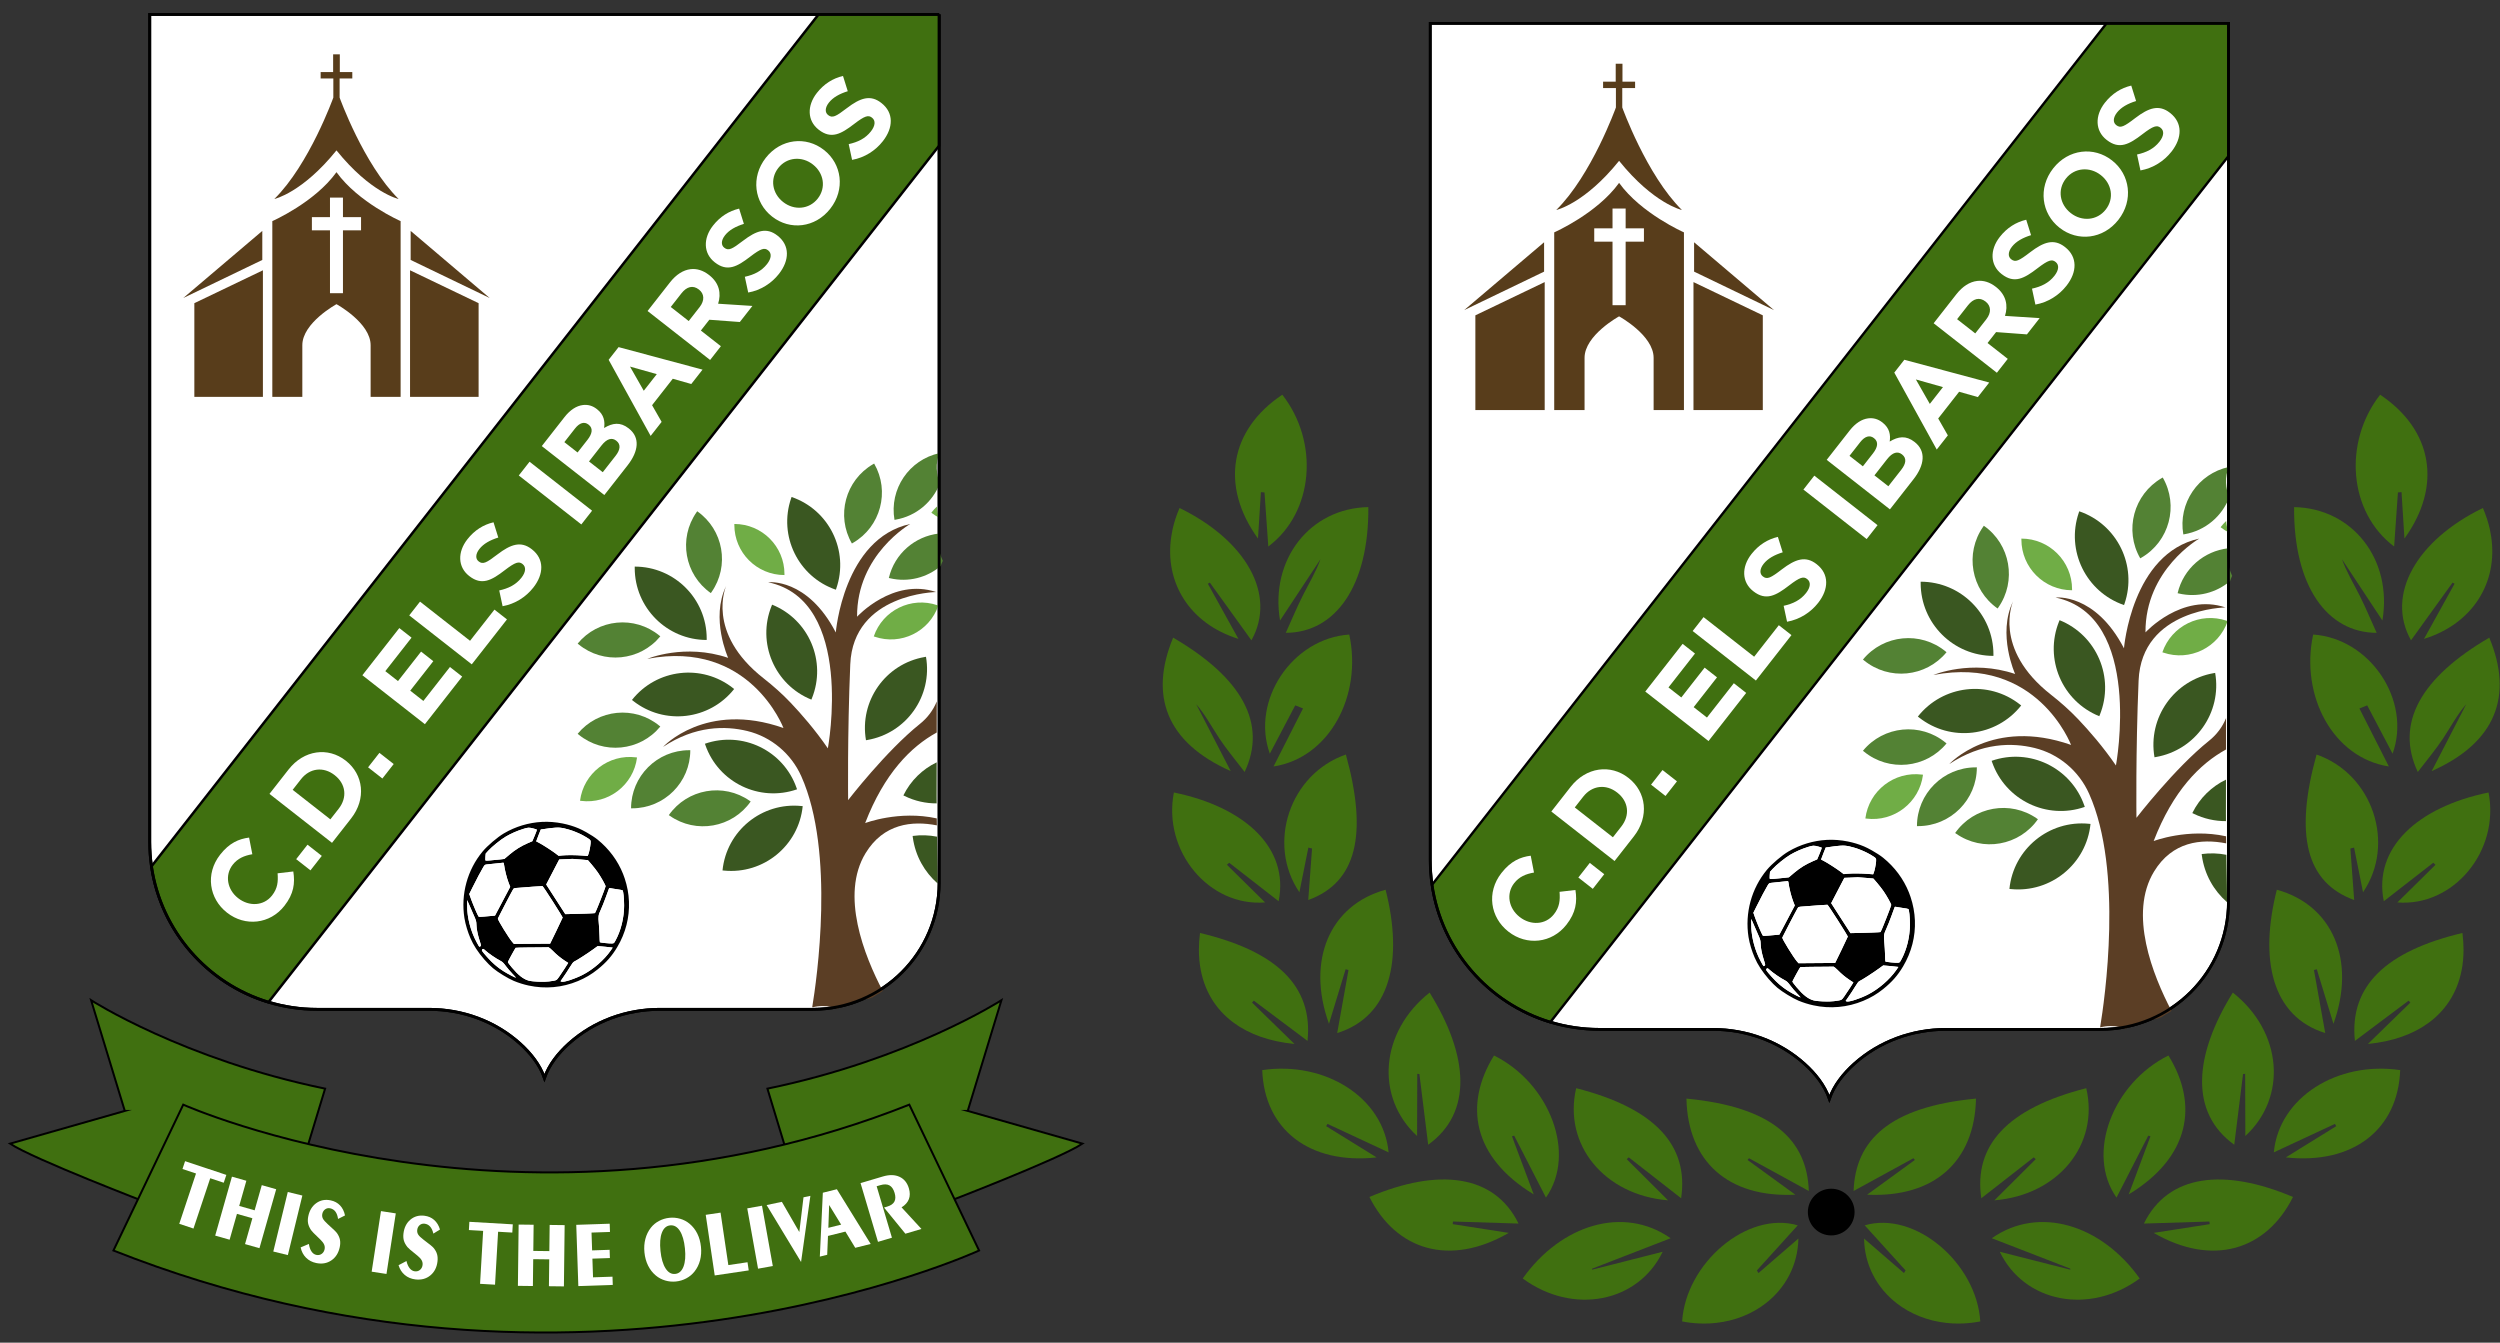 <?xml version="1.0" encoding="UTF-8" standalone="no"?><!DOCTYPE svg PUBLIC "-//W3C//DTD SVG 1.1//EN" "http://www.w3.org/Graphics/SVG/1.1/DTD/svg11.dtd"><svg width="100%" height="100%" viewBox="0 0 2415 1297" version="1.1" xmlns="http://www.w3.org/2000/svg" xmlns:xlink="http://www.w3.org/1999/xlink" xml:space="preserve" xmlns:serif="http://www.serif.com/" style="fill-rule:evenodd;clip-rule:evenodd;stroke-miterlimit:10;"><rect x="0" y="0" width="2415" height="1297" fill="#333333" stroke="none"/><g id="Layer-1" serif:id="Layer 1"><path d="M907.2,13.94l0,838.838c0,67.517 -54.73,122.247 -122.246,122.247l-147.554,0c-32.318,0 -63.833,11.415 -87.851,33.039c-10.277,9.272 -19.164,20.385 -23.633,33.255c-4.469,-12.87 -13.373,-23.983 -23.632,-33.255c-24.017,-21.624 -55.533,-33.039 -87.852,-33.039l-108.071,0c-16.352,0 -32.118,-2.427 -46.997,-6.946c-59.114,-17.908 -103.903,-68.772 -113.025,-131.2c-1.121,-7.7 -1.707,-15.582 -1.707,-23.6l0,-799.339l762.568,-0Z" style="fill:#fff;fill-rule:nonzero;stroke:#000;stroke-width:2.77px;"/><path d="M907.2,13.94l0,126.782l-647.836,827.357c-59.114,-17.908 -103.903,-68.772 -113.025,-131.2l644.372,-822.939l116.489,-0Z" style="fill:#407010;fill-rule:nonzero;stroke:#000;stroke-width:2.43px;"/><path d="M219.398,881.711l-0.173,-0.136c-17.172,-13.446 -21.102,-37.405 -6.575,-55.959c8.92,-11.391 18.055,-15.234 27.97,-16.52l3.129,16.093c-7.877,1.349 -14.182,4.068 -18.913,10.11c-7.972,10.181 -5.26,24.139 5.096,32.248l0.173,0.135c10.355,8.109 24.593,7.703 32.702,-2.652c5.406,-6.904 5.955,-13.295 5.357,-21.42l15.166,-1.768c1.779,11.417 0.516,21.564 -8.606,33.214c-13.92,17.777 -37.981,20.236 -55.326,6.655" style="fill:#fff;fill-rule:nonzero;"/><path d="M310.853,826.781l-10.946,13.98l-13.808,-10.812l10.946,-13.979l13.808,10.811Z" style="fill:#fff;"/><path d="M327.171,781.229c8.515,-10.874 6.923,-23.952 -3.778,-32.331l-0.172,-0.134c-10.701,-8.38 -23.952,-6.924 -32.467,3.951l-8.04,10.268l36.416,28.515l8.041,-10.269Zm-66.86,-14.348l18.448,-23.559c14.865,-18.985 38.167,-21.899 55.167,-8.587l0.173,0.134c17.001,13.313 19.932,36.768 5.067,55.753l-18.446,23.559l-60.409,-47.3Z" style="fill:#fff;fill-rule:nonzero;"/><path d="M380.318,738.066l-10.945,13.98l-13.808,-10.812l10.946,-13.979l13.807,10.811Z" style="fill:#fff;"/><path d="M350.049,652.276l35.678,-45.564l11.822,9.257l-25.338,32.361l12.254,9.595l22.298,-28.477l11.823,9.257l-22.299,28.478l12.686,9.932l25.678,-32.792l11.822,9.257l-36.016,45.997l-60.408,-47.301Z" style="fill:#fff;fill-rule:nonzero;"/><path d="M395.324,594.456l10.406,-13.29l48.326,37.841l23.582,-30.118l12.081,9.46l-33.988,43.408l-60.407,-47.301Z" style="fill:#fff;fill-rule:nonzero;"/><path d="M485.513,585.587l-3.257,-15.218c8.744,-1.923 16.052,-5.389 21.458,-12.293c4.257,-5.437 4.666,-10.405 1.129,-13.174l-0.173,-0.136c-3.365,-2.635 -6.713,-1.916 -17.208,6.153c-12.634,9.735 -22.149,14.953 -34.143,5.561l-0.173,-0.135c-10.96,-8.582 -11.317,-23.06 -1.654,-35.4c6.893,-8.802 15.533,-14.148 25.249,-16.423l4.605,14.742c-7.9,2.444 -14.266,5.952 -18.252,11.043c-3.987,5.092 -3.752,9.591 -0.818,11.889l0.173,0.135c3.969,3.108 7.291,1.533 18.141,-6.814c12.79,-9.755 22.596,-13.212 33.124,-4.968l0.173,0.135c11.996,9.392 11.564,23.81 1.36,36.841c-7.162,9.147 -17.586,15.881 -29.734,18.062" style="fill:#fff;fill-rule:nonzero;"/><path d="M571.957,493.323l-10.404,13.287l-60.409,-47.298l10.404,-13.288l60.409,47.299Z" style="fill:#fff;"/><path d="M594.634,440.361c4.595,-5.868 5.294,-11.028 0.806,-14.542l-0.171,-0.134c-4.057,-3.177 -8.924,-2.115 -14.262,4.702l-12.028,15.361l13.29,10.406l12.365,-15.793Zm-27.105,-15.516c4.594,-5.868 5.6,-11.066 1.113,-14.58l-0.173,-0.135c-3.969,-3.108 -8.645,-1.758 -13.037,3.851l-10.271,13.117l12.772,10.001l9.596,-12.254Zm-44.154,6.075l21.961,-28.047c5.406,-6.903 11.562,-10.853 17.716,-11.603c4.924,-0.598 9.37,0.656 13.512,3.899l0.174,0.136c6.817,5.338 7.776,11.935 6.813,18.143c8.149,-4.896 15.583,-6.035 23.695,0.317l0.173,0.136c11.045,8.648 9.541,21.948 -1.134,35.582l-22.502,28.737l-60.408,-47.3Z" style="fill:#fff;fill-rule:nonzero;"/><path d="M634.45,361.423l-25.874,-7.314l13.306,23.365l12.568,-16.051Zm-46.5,-13.86l9.594,-12.254l81.111,21.749l-10.88,13.893l-17.871,-5.085l-20.003,25.544l9.224,16.131l-10.608,13.549l-40.567,-73.527Z" style="fill:#fff;fill-rule:nonzero;"/><path d="M675.834,296.659c5.068,-6.473 4.522,-12.885 -0.57,-16.872l-0.172,-0.136c-5.696,-4.46 -11.738,-2.787 -16.805,3.686l-10.34,13.203l17.346,13.581l10.541,-13.462Zm-50.288,3.777l21.623,-27.615c6.014,-7.68 12.833,-11.945 19.912,-12.806c6.001,-0.73 12.166,1.173 17.862,5.634l0.172,0.134c9.752,7.636 11.756,17.698 8.591,27.608l33.129,2.136l-12.163,15.534l-29.467,-2.192l-8.175,10.442l19.33,15.136l-10.406,13.29l-60.408,-47.301Z" style="fill:#fff;fill-rule:nonzero;"/><path d="M722.764,282.592l-3.258,-15.218c8.745,-1.923 16.053,-5.389 21.458,-12.292c4.257,-5.436 4.668,-10.406 1.129,-13.176l-0.171,-0.136c-3.366,-2.634 -6.714,-1.915 -17.21,6.154c-12.634,9.736 -22.148,14.953 -34.143,5.562l-0.172,-0.136c-10.961,-8.582 -11.317,-23.06 -1.653,-35.401c6.891,-8.801 15.532,-14.147 25.248,-16.422l4.605,14.741c-7.901,2.445 -14.267,5.953 -18.254,11.045c-3.986,5.091 -3.75,9.59 -0.815,11.888l0.171,0.134c3.971,3.109 7.291,1.534 18.142,-6.813c12.789,-9.754 22.596,-13.212 33.124,-4.968l0.172,0.135c11.996,9.392 11.564,23.81 1.362,36.841c-7.164,9.148 -17.588,15.881 -29.735,18.062" style="fill:#fff;fill-rule:nonzero;"/><path d="M785.325,158.961l-0.173,-0.136c-10.355,-8.108 -24.932,-7.27 -33.31,3.43c-8.379,10.701 -5.733,24.745 4.623,32.853l0.172,0.136c10.356,8.108 24.931,7.27 33.311,-3.43c8.378,-10.701 5.732,-24.745 -4.623,-32.853m-39.394,50.31l-0.173,-0.134c-17.172,-13.447 -20.631,-38.01 -6.035,-56.65c14.595,-18.64 38.962,-21.137 56.136,-7.69l0.172,0.135c17.173,13.446 20.63,38.01 6.035,56.65c-14.595,18.64 -38.962,21.136 -56.135,7.689" style="fill:#fff;fill-rule:nonzero;"/><path d="M823.11,154.439l-3.257,-15.218c8.744,-1.923 16.052,-5.389 21.457,-12.292c4.258,-5.438 4.667,-10.406 1.13,-13.177l-0.173,-0.134c-3.365,-2.635 -6.713,-1.916 -17.208,6.153c-12.634,9.735 -22.149,14.953 -34.143,5.561l-0.173,-0.135c-10.96,-8.582 -11.317,-23.06 -1.654,-35.4c6.893,-8.804 15.533,-14.148 25.249,-16.423l4.605,14.742c-7.9,2.444 -14.266,5.952 -18.252,11.043c-3.987,5.092 -3.752,9.591 -0.818,11.889l0.173,0.134c3.969,3.109 7.291,1.534 18.141,-6.813c12.79,-9.755 22.596,-13.212 33.124,-4.968l0.173,0.135c11.996,9.392 11.564,23.81 1.36,36.841c-7.162,9.147 -17.586,15.881 -29.734,18.062" style="fill:#fff;fill-rule:nonzero;"/><path d="M253.384,223.056l-76.347,64.823l76.347,-36.769l-0,-28.054Z" style="fill:#583d1b;fill-rule:nonzero;"/><path d="M187.735,383.345l66.232,0l0,-122.246l-66.232,31.774l-0,90.472Z" style="fill:#583d1b;fill-rule:nonzero;"/><path d="M325.035,145.269c33.048,41.019 60.026,46.969 60.026,46.969c-33.846,-33.473 -56.993,-97.976 -56.993,-97.976l0,-18.491l12.254,0l0,-6.163l-12.059,-0l0,-17.109l-6.457,-0l0,17.109l-12.059,-0l0,6.163l12.254,0l0,18.491c0,-0 -23.147,64.503 -56.992,97.976c-0,0 26.977,-5.95 60.026,-46.969" style="fill:#583d1b;fill-rule:nonzero;"/><path d="M396.686,223.056l-0,28.054l76.347,36.769l-76.347,-64.823Z" style="fill:#583d1b;fill-rule:nonzero;"/><path d="M396.102,383.345l66.233,0l-0,-90.472l-66.233,-31.774l0,122.246Z" style="fill:#583d1b;fill-rule:nonzero;"/><path d="M348.771,222.484l-17.473,0l-0,60.722l-12.536,0l0,-60.722l-17.473,0l-0,-12.72l17.473,0l0,-18.913l12.536,0l-0,18.913l17.473,0l0,12.72Zm-23.733,-56.169c-21.088,29.323 -61.977,47.282 -61.977,47.282l0,169.745l28.989,0l-0,-49.775c-0.101,-21.674 32.988,-39.733 32.988,-39.733c-0,0 33.089,18.059 32.988,39.733l0,49.775l28.973,0l-0,-169.745c-0,0 -40.872,-17.959 -61.961,-47.282" style="fill:#583d1b;fill-rule:nonzero;"/><path d="M905.024,797.303c-0.035,-2.244 -0.067,-4.487 -0.098,-6.731c-36.449,-8.027 -69.185,4.53 -69.185,4.53c18.432,-47.832 44.116,-73.771 69.144,-87.491c0.011,-10.007 0.018,-20.013 0.024,-30.02c-3.404,8.497 -9.045,15.94 -16.227,21.68c-32.846,26.256 -69.382,73.636 -69.382,73.636c-0,0 -0.823,-62.475 2.055,-131.117c2.877,-68.64 83.026,-69.873 83.026,-69.873c-41.924,-13.975 -76.449,23.839 -76.449,23.839c-0.411,-60.009 51.377,-89.602 51.377,-89.602c-64.53,13.974 -71.928,104.811 -71.928,104.811c-27.539,-53.023 -65.353,-48.501 -65.353,-48.501c84.259,17.673 57.68,160.435 57.68,160.435c-12.286,-17.913 -25.705,-33.282 -36.041,-44.161c-8.038,-8.461 -16.776,-16.217 -25.96,-23.416c-56.491,-44.279 -36.233,-89.296 -36.233,-89.296c-15.345,31.375 1.918,69.463 1.918,69.463c-42.062,-14.249 -78.094,0.959 -78.094,0.959c99.055,-18.907 131.527,66.813 131.527,66.813c-75.218,-26.488 -116.32,18.268 -116.32,18.268c31.104,-20.599 60.143,-20.551 81.375,-15.378c23.218,5.659 42.447,21.925 52.19,43.746c32.803,73.474 14.905,196.682 10.505,223.247c3.266,-0.844 6.625,-1.302 10.008,-1.302c5.088,0 9.89,0.891 14.316,2.506c3.958,-2.245 8.241,-3.893 12.672,-4.82c5.34,-2.722 11.199,-4.369 17.168,-4.644c1.441,-0.599 2.916,-1.113 4.41,-1.554c2.18,-1.615 4.508,-3.025 6.936,-4.226c0.87,-0.624 1.762,-1.222 2.673,-1.785c-17.899,-34.105 -41.22,-92.793 -16.607,-133.172c17.394,-28.533 44.851,-31.536 68.873,-26.844" style="fill:#5b3e25;fill-rule:nonzero;"/><path d="M905.68,837.186c-0.117,-9.654 -0.304,-19.303 -0.479,-28.951c-7.58,-1.494 -15.525,-1.806 -23.609,-0.711l0.188,1.383c2.441,18.025 11.364,33.572 24.086,44.645c-0.076,-5.434 -0.12,-10.885 -0.186,-16.366" style="fill:#3a5721;fill-rule:nonzero;"/><path d="M904.782,768.595c0.028,-10.729 0.036,-21.458 0.054,-32.187c-13.522,6.523 -25.049,17.436 -32.176,31.959l1.209,0.593c9.972,4.893 20.545,7.164 30.946,7.109c-0.009,-2.492 -0.04,-4.982 -0.033,-7.474" style="fill:#3a5721;fill-rule:nonzero;"/><path d="M836.539,715.061c-6.558,-37.834 18.796,-73.821 56.63,-80.378l1.327,-0.23c6.558,37.834 -18.796,73.82 -56.631,80.377l-1.326,0.231Z" style="fill:#3a5721;fill-rule:nonzero;"/><path d="M783.788,675.836c-35.606,-14.374 -52.819,-54.89 -38.445,-90.496l0.504,-1.249c35.606,14.374 52.819,54.89 38.445,90.496l-0.504,1.249Z" style="fill:#3a5721;fill-rule:nonzero;"/><path d="M682.673,618.206c-38.398,0 -69.526,-31.128 -69.526,-69.526l-0,-1.346c38.398,0 69.526,31.127 69.526,69.526l-0,1.346Z" style="fill:#3a5721;fill-rule:nonzero;"/><path d="M709.187,665.573c-23.814,30.121 -67.537,35.234 -97.658,11.42l-1.057,-0.834l0,-0.001c23.814,-30.12 67.537,-35.235 97.658,-11.42l1.057,0.835Z" style="fill:#3a5721;fill-rule:nonzero;"/><path d="M769.938,762.475c-36.256,12.646 -75.899,-6.492 -88.546,-42.748l-0.443,-1.27c36.256,-12.648 75.899,6.491 88.545,42.746l0.444,1.272Z" style="fill:#3a5721;fill-rule:nonzero;"/><path d="M775.411,778.744c-3.838,38.205 -37.921,66.067 -76.126,62.229l-1.34,-0.134c3.837,-38.207 37.92,-66.067 76.126,-62.229l1.34,0.134Z" style="fill:#3a5721;fill-rule:nonzero;"/><path d="M807.447,569.664c-36.323,-12.451 -55.675,-51.99 -43.225,-88.313l0.436,-1.274c36.325,12.451 55.677,51.99 43.226,88.313l-0.437,1.274Z" style="fill:#3a5721;fill-rule:nonzero;"/><path d="M686.669,572.941c-25.392,-17.783 -31.561,-52.783 -13.779,-78.175l0.624,-0.891c25.393,17.783 31.561,52.783 13.778,78.175l-0.623,0.891Z" style="fill:#538234;fill-rule:nonzero;"/><path d="M637.859,701.836c-19.69,23.944 -55.062,27.394 -79.006,7.704l-0.84,-0.69c19.69,-23.944 55.062,-27.394 79.006,-7.704l0.84,0.69Z" style="fill:#538234;fill-rule:nonzero;"/><path d="M637.859,614.699c-19.69,23.944 -55.062,27.394 -79.006,7.704l-0.84,-0.69c19.69,-23.944 55.062,-27.394 79.006,-7.704l0.84,0.69Z" style="fill:#538234;fill-rule:nonzero;"/><path d="M666.825,724.704c-0,30.999 -25.13,56.131 -56.13,56.131l-1.087,-0l-0,-0.002c-0,-30.999 25.13,-56.129 56.129,-56.129l1.088,-0Z" style="fill:#538234;fill-rule:nonzero;"/><path d="M725.154,774.257c-17.783,25.391 -52.783,31.561 -78.175,13.778l-0.891,-0.623c17.783,-25.393 52.783,-31.561 78.175,-13.779l0.891,0.624Z" style="fill:#538234;fill-rule:nonzero;"/><path d="M910.755,541.76c-2.666,-5.553 -4.263,-11.731 -4.553,-18.189c-0.124,-2.774 0.085,-5.497 0.571,-8.144c-22.816,2.656 -42.587,19.243 -48.152,42.894l1.059,0.25c17.959,4.224 35.907,-0.718 49.008,-11.757c0.574,-1.731 1.26,-3.421 2.067,-5.054" style="fill:#538234;fill-rule:nonzero;"/><path d="M904.927,452.798c-0.235,-5.262 0.708,-10.341 2.553,-15.053c-29.255,6.326 -48.567,34.664 -43.407,64.43l1.07,-0.185c20.055,-3.476 35.767,-17.196 42.694,-34.854c-1.678,-4.505 -2.686,-9.338 -2.91,-14.338" style="fill:#538234;fill-rule:nonzero;"/><path d="M822.937,525.02c-15.5,-26.847 -6.302,-61.175 20.545,-76.675l0.941,-0.543c15.501,26.845 6.302,61.175 -20.545,76.675l-0.941,0.543Z" style="fill:#538234;fill-rule:nonzero;"/><path d="M906.444,584.968c-8.67,25.292 -36.201,38.768 -61.495,30.098l-0.886,-0.303c8.669,-25.294 36.202,-38.769 61.494,-30.1l0.887,0.305Z" style="fill:#70ad46;fill-rule:nonzero;"/><path d="M757.794,555.503c-26.738,0 -48.413,-21.674 -48.413,-48.412l0,-0.937c26.738,-0 48.413,21.674 48.413,48.412l-0,0.937Z" style="fill:#70ad46;fill-rule:nonzero;"/><path d="M905.026,489.325c-1.91,1.8 -3.705,3.772 -5.348,5.93l0.747,0.568c2.142,1.631 4.382,3.045 6.685,4.267c-1.097,-3.44 -1.803,-7.052 -2.084,-10.765" style="fill:#70ad46;fill-rule:nonzero;"/><path d="M615.381,731.734c-3.376,26.523 -27.614,45.288 -54.138,41.912l-0.93,-0.118c3.376,-26.524 27.614,-45.289 54.137,-41.912l0.931,0.118Z" style="fill:#70ad46;fill-rule:nonzero;"/><path d="M907.2,13.94l0,838.838c0,67.517 -54.73,122.247 -122.246,122.247l-147.554,0c-32.318,0 -63.833,11.415 -87.851,33.039c-10.277,9.272 -19.164,20.385 -23.633,33.255c-4.469,-12.87 -13.373,-23.983 -23.632,-33.255c-24.017,-21.624 -55.533,-33.039 -87.852,-33.039l-108.071,0c-16.352,0 -32.118,-2.427 -46.997,-6.946c-59.114,-17.908 -103.903,-68.772 -113.025,-131.2c-1.121,-7.7 -1.707,-15.582 -1.707,-23.6l0,-799.339l762.568,-0Z" style="fill:none;fill-rule:nonzero;stroke:#000;stroke-width:2.77px;"/><path d="M601.283,889.92c-0.131,0.622 -0.269,1.24 -0.417,1.858c-0.072,0.309 -0.146,0.614 -0.223,0.922c-0.153,0.614 -0.313,1.222 -0.485,1.83c-0.166,0.608 -0.341,1.213 -0.527,1.812c-0.181,0.598 -0.37,1.194 -0.571,1.785c-0.195,0.59 -0.399,1.176 -0.614,1.758c-0.103,0.292 -0.21,0.583 -0.322,0.872c-0.327,0.865 -0.671,1.72 -1.032,2.559c-0.239,0.565 -0.485,1.118 -0.739,1.669c-0.25,0.549 -0.511,1.092 -0.778,1.628c-0.4,0.806 -0.813,1.595 -1.244,2.367c-1.196,2.185 -1.33,2.299 -3.154,2.404c-2.044,0.17 -11.384,-0.806 -11.691,-1.169c-0.115,-0.134 -0.303,-3.024 -0.361,-6.45c-0.007,-0.285 -0.017,-0.578 -0.03,-0.886c-0.009,-0.206 -0.015,-0.414 -0.024,-0.624c-0.012,-0.32 -0.027,-0.647 -0.041,-0.981c-0.01,-0.21 -0.019,-0.42 -0.029,-0.628c-0.03,-0.697 -0.069,-1.413 -0.106,-2.129c-0.016,-0.221 -0.028,-0.446 -0.04,-0.667c-0.076,-1.3 -0.157,-2.573 -0.243,-3.702c-0.007,-0.11 -0.016,-0.222 -0.026,-0.333c-0.003,-0.065 -0.009,-0.125 -0.015,-0.186c-0.01,-0.118 -0.019,-0.238 -0.028,-0.351c-0.001,-0.035 -0.006,-0.066 -0.007,-0.1c-0.015,-0.194 -0.034,-0.382 -0.049,-0.562c-0.01,-0.106 -0.017,-0.209 -0.028,-0.309c-0.677,-7.197 -0.509,-8.237 1.956,-13.568c1.178,-2.525 3.362,-8.049 4.891,-12.273c0.164,-0.461 0.329,-0.911 0.49,-1.352l0,-0.005c0.07,-0.199 0.139,-0.397 0.212,-0.589c0.044,-0.129 0.088,-0.251 0.133,-0.376c0.009,-0.015 0.014,-0.033 0.019,-0.047c0.079,-0.218 0.156,-0.436 0.235,-0.649c0.261,-0.726 0.51,-1.403 0.734,-2.018c0.073,-0.195 0.142,-0.383 0.209,-0.563c0.103,-0.283 0.2,-0.552 0.293,-0.802c0.03,-0.081 0.059,-0.159 0.088,-0.237c0.038,-0.098 0.072,-0.191 0.107,-0.282c0.071,-0.188 0.135,-0.357 0.193,-0.512l0,-0.004c0.038,-0.099 0.073,-0.191 0.107,-0.272c0.047,-0.125 0.09,-0.232 0.124,-0.315c0.01,-0.03 0.023,-0.056 0.032,-0.078c0.029,-0.069 0.048,-0.117 0.061,-0.142c0.117,-0.37 0.629,-0.453 1.331,-0.229c0.23,0.064 0.723,0.158 1.389,0.273c0.104,0.02 0.217,0.037 0.329,0.057c0.437,0.074 0.94,0.153 1.478,0.238c0.701,0.107 1.461,0.223 2.237,0.335c0.255,0.036 0.517,0.077 0.776,0.114c2.803,0.354 5.296,0.853 5.535,1.043c0.715,0.522 1.48,7.725 1.483,14.354c0,0.467 -0.004,0.929 -0.011,1.395c-0,0.042 0.001,0.08 -0.002,0.118c-0.006,0.348 -0.016,0.7 -0.029,1.052c-0.013,0.389 -0.031,0.778 -0.047,1.168c-0.021,0.389 -0.041,0.781 -0.069,1.169c-0.025,0.39 -0.052,0.781 -0.085,1.169c-0.258,3.168 -0.723,6.335 -1.375,9.441m-11.34,28.287c-6.37,9.154 -16.828,18.227 -27.056,23.473c-7.63,3.937 -18.216,7.38 -20.398,6.651c-0.576,-0.176 -1.019,-0.421 -1.015,-0.462c0.007,-0.087 1.302,-1.965 2.872,-4.161c1.579,-2.236 4.277,-6.324 5.989,-9.18c2.346,-3.866 3.43,-5.256 4.349,-5.644c1.966,-0.81 12.802,-7.781 17.969,-11.541l4.712,-3.414l7.256,0.636c3.982,0.367 7.248,0.718 7.241,0.805c-0.007,0.082 -0.869,1.362 -1.919,2.837m-59.51,29.854c-1.062,0.14 -2.374,0.234 -3.82,0.283c-0.143,0.003 -0.288,0.01 -0.436,0.014c-0.643,0.02 -1.312,0.029 -1.994,0.03c-0.098,-0 -0.193,-0.001 -0.292,-0.001c-0.22,0.001 -0.443,-0.003 -0.664,-0.001c-0.095,-0 -0.188,-0.005 -0.283,-0.005c-0.474,-0.005 -0.955,-0.013 -1.436,-0.025c-0.159,-0.003 -0.322,-0.009 -0.48,-0.013c-0.307,-0.011 -0.613,-0.021 -0.919,-0.034c-0.257,-0.01 -0.518,-0.019 -0.775,-0.033c-0.12,-0.006 -0.238,-0.012 -0.355,-0.018c-0.204,-0.009 -0.412,-0.022 -0.612,-0.031c-0.69,-0.042 -1.369,-0.089 -2.021,-0.143c-0.452,-0.037 -0.892,-0.077 -1.314,-0.119c-0.286,-0.026 -0.56,-0.057 -0.827,-0.09c-0.134,-0.015 -0.27,-0.029 -0.402,-0.048c-0.262,-0.033 -0.514,-0.065 -0.757,-0.1c-0.004,-0.004 -0.004,-0 -0.004,-0c-0.243,-0.035 -0.479,-0.073 -0.704,-0.11c-0.677,-0.113 -1.266,-0.241 -1.736,-0.375c-5.033,-1.423 -9.84,-5.154 -16.077,-12.593c-2.193,-2.588 -3.943,-4.968 -3.916,-5.304c0.009,-0.109 0.307,-0.73 0.776,-1.643c0.036,-0.073 0.076,-0.146 0.112,-0.219c0.009,-0.017 0.019,-0.039 0.031,-0.057c0.028,-0.058 0.059,-0.121 0.091,-0.179c0.072,-0.131 0.143,-0.269 0.215,-0.411c0.055,-0.102 0.108,-0.207 0.166,-0.312c0.076,-0.146 0.157,-0.299 0.238,-0.451c0.489,-0.927 1.052,-1.973 1.637,-3.04c0.075,-0.142 0.152,-0.28 0.227,-0.422c0.62,-1.132 1.248,-2.264 1.82,-3.282c0.081,-0.146 0.161,-0.288 0.24,-0.429c0.398,-0.699 0.762,-1.333 1.065,-1.851c0.058,-0.097 0.11,-0.188 0.164,-0.274c0.399,-0.677 0.679,-1.109 0.763,-1.174c0.093,-0.121 5.303,-0.245 11.601,-0.322c2.735,-0.015 5.604,-0.038 8.143,-0.058c0.247,-0.002 0.489,-0.004 0.729,-0.008c0.113,-0.002 0.227,0 0.341,-0.002c0.25,-0.002 0.497,-0.005 0.74,-0.008c0.019,0.001 0.034,-0.001 0.053,0.001c0.308,-0.002 0.603,-0.005 0.888,-0.007c0.858,-0.01 1.644,-0.017 2.327,-0.027c0.58,-0.004 1.089,-0.009 1.511,-0.016c0.155,-0.002 0.303,-0.002 0.436,-0.002c0.079,-0.001 0.152,-0.003 0.22,-0.005c2.199,-0.032 4.356,-0.068 4.777,-0.075c0.377,0.03 2.162,1.488 3.956,3.281c0.232,0.236 0.459,0.47 0.69,0.698c0.182,0.185 0.369,0.367 0.554,0.549c0.207,0.204 0.415,0.406 0.626,0.606c0.207,0.202 0.419,0.398 0.631,0.593c0.193,0.183 0.387,0.366 0.585,0.545c0.366,0.333 0.734,0.663 1.11,0.989c0.477,0.419 0.96,0.826 1.446,1.226c0.245,0.203 0.49,0.401 0.736,0.599c0.249,0.203 0.499,0.397 0.748,0.592c0.254,0.196 0.506,0.39 0.76,0.581c0.254,0.196 0.511,0.387 0.771,0.579c0.161,0.12 0.326,0.24 0.495,0.36c0.233,0.17 0.469,0.338 0.706,0.505c0.236,0.171 0.48,0.339 0.725,0.507c0.032,0.021 0.06,0.043 0.092,0.064c0.18,0.125 0.363,0.25 0.547,0.371c0.215,0.146 0.431,0.293 0.651,0.436l3.125,2.031l-3.346,5.301c-1.841,2.89 -4.349,6.656 -5.581,8.33c-2.522,3.426 -1.997,3.215 -9.514,4.246m-43.891,-9.799c-0.234,-0.148 -0.465,-0.296 -0.695,-0.447c-0.191,-0.118 -0.382,-0.244 -0.572,-0.373c-0.009,-0.001 -0.012,-0.005 -0.019,-0.01c-0.295,-0.191 -0.586,-0.389 -0.877,-0.587c-0.355,-0.242 -0.708,-0.486 -1.055,-0.735c-0.315,-0.223 -0.627,-0.45 -0.938,-0.676c-0.727,-0.534 -1.44,-1.082 -2.149,-1.647c-0.309,-0.249 -0.619,-0.498 -0.928,-0.755c-0.057,-0.046 -0.11,-0.088 -0.16,-0.134c-0.287,-0.24 -0.574,-0.48 -0.858,-0.727c-0.496,-0.424 -0.987,-0.862 -1.473,-1.308l-0.005,0c-0.268,-0.245 -0.536,-0.491 -0.799,-0.74c-0.24,-0.228 -0.48,-0.453 -0.719,-0.684c-0.027,-0.026 -0.053,-0.05 -0.081,-0.079c-0.238,-0.228 -0.473,-0.46 -0.709,-0.695c-0.869,-0.856 -1.737,-1.758 -2.605,-2.698c-0.219,-0.237 -0.439,-0.475 -0.656,-0.72c-0.266,-0.292 -0.533,-0.586 -0.796,-0.889c-4.874,-5.511 -5.437,-6.36 -4.564,-7.219c0.739,-0.785 1.15,-0.663 2.801,0.863c3.182,2.965 10.336,7.899 15.037,10.313c0.212,0.109 0.412,0.22 0.61,0.342c0.058,0.036 0.115,0.07 0.17,0.109c0.195,0.121 0.388,0.259 0.58,0.411c0.025,0.022 0.054,0.043 0.086,0.068c0.078,0.063 0.155,0.13 0.237,0.197c0.086,0.072 0.171,0.147 0.255,0.226c0.099,0.092 0.201,0.191 0.306,0.294c0.049,0.047 0.095,0.095 0.144,0.145c0.35,0.355 0.714,0.768 1.111,1.251c0.079,0.094 0.162,0.196 0.245,0.298c0.362,0.45 0.752,0.96 1.182,1.542c1.556,2.11 4.452,5.472 6.398,7.493c1.947,2.018 3.497,3.706 3.408,3.783c-0.318,0.27 -7.976,-3.694 -11.912,-6.212m-22.44,-24.139c-0.442,0.26 -0.93,0.516 -1.054,0.505c-0.124,-0.01 -1.28,-1.92 -2.518,-4.305c-0.567,-1.041 -1.114,-2.105 -1.635,-3.19c-0.13,-0.266 -0.253,-0.53 -0.379,-0.794c-0.038,-0.082 -0.078,-0.169 -0.116,-0.252c-0.141,-0.307 -0.279,-0.614 -0.417,-0.926c-0.09,-0.197 -0.176,-0.397 -0.263,-0.598c-0.131,-0.295 -0.258,-0.593 -0.381,-0.892c-0.14,-0.326 -0.272,-0.659 -0.409,-0.989c-0.261,-0.654 -0.518,-1.312 -0.768,-1.974c-0.124,-0.332 -0.244,-0.664 -0.361,-1c-0.137,-0.371 -0.266,-0.743 -0.391,-1.117c-0.11,-0.32 -0.216,-0.639 -0.319,-0.963c-0.072,-0.222 -0.146,-0.44 -0.218,-0.666c-0.091,-0.285 -0.177,-0.568 -0.268,-0.852c-0.125,-0.419 -0.253,-0.843 -0.374,-1.271c-0.101,-0.35 -0.197,-0.695 -0.294,-1.045c-0.104,-0.383 -0.206,-0.766 -0.307,-1.151c-0.008,-0.042 -0.02,-0.085 -0.031,-0.131c-0.087,-0.33 -0.167,-0.658 -0.246,-0.987c-0.113,-0.464 -0.223,-0.936 -0.329,-1.404c-0.167,-0.746 -0.322,-1.489 -0.466,-2.23c-0.004,-0.034 -0.01,-0.066 -0.015,-0.092c-0.075,-0.381 -0.143,-0.759 -0.21,-1.14c-0.065,-0.358 -0.123,-0.719 -0.181,-1.076c-0.011,-0.066 -0.02,-0.128 -0.03,-0.189c-0.047,-0.277 -0.088,-0.549 -0.127,-0.826c-0.023,-0.172 -0.047,-0.345 -0.07,-0.518c-0.049,-0.333 -0.094,-0.663 -0.132,-0.992c-0.033,-0.246 -0.058,-0.487 -0.084,-0.731c-0.023,-0.181 -0.042,-0.357 -0.062,-0.537c-0.035,-0.325 -0.065,-0.646 -0.092,-0.967c-0.027,-0.309 -0.055,-0.618 -0.076,-0.928c-0.038,-0.503 -0.07,-1.003 -0.093,-1.497c-0.032,-0.633 -0.053,-1.256 -0.059,-1.874c-0.01,-0.437 -0.013,-0.867 -0.008,-1.294c0.037,-1.985 -0.009,-4.014 -0.093,-4.57c-0.194,-1.749 0.332,-0.944 1.945,3.117c0.876,2.18 2.835,6.652 4.298,9.897c0.324,0.724 0.609,1.366 0.858,1.94c0.087,0.192 0.166,0.378 0.239,0.554c0.192,0.44 0.36,0.841 0.508,1.209c0.059,0.15 0.116,0.291 0.166,0.428c0.029,0.07 0.057,0.137 0.077,0.203c0.048,0.122 0.092,0.239 0.131,0.353c0.043,0.12 0.087,0.237 0.123,0.351c0.14,0.42 0.253,0.805 0.339,1.18c0.004,0.016 0.01,0.031 0.012,0.046c0.02,0.089 0.039,0.174 0.054,0.263c0.024,0.096 0.038,0.192 0.056,0.289c0.013,0.077 0.026,0.154 0.038,0.23c0.012,0.096 0.027,0.189 0.038,0.284c0.01,0.073 0.018,0.149 0.027,0.23c0.012,0.092 0.019,0.183 0.03,0.28c0.006,0.064 0.008,0.129 0.014,0.198c0.014,0.156 0.023,0.321 0.031,0.492c0.017,0.27 0.027,0.555 0.04,0.864c0.008,0.232 0.015,0.467 0.026,0.703c0.005,0.08 0.01,0.16 0.014,0.24c0.012,0.236 0.029,0.477 0.048,0.722c-0.001,0.007 0.002,0.015 0.001,0.025c0.023,0.276 0.046,0.554 0.076,0.838c0.018,0.206 0.042,0.412 0.066,0.623c0.027,0.237 0.056,0.475 0.09,0.72c0.033,0.279 0.071,0.56 0.12,0.845c0.062,0.41 0.13,0.829 0.201,1.252c0.15,0.847 0.322,1.718 0.522,2.618c0.1,0.448 0.206,0.904 0.32,1.364c0.058,0.233 0.114,0.465 0.175,0.698c0.056,0.232 0.117,0.472 0.18,0.708c0.087,0.329 0.177,0.663 0.271,0.998c0.042,0.147 0.083,0.297 0.127,0.446c0.17,0.606 0.352,1.223 0.546,1.85c0.117,0.381 0.238,0.762 0.362,1.152c1.405,4.464 1.467,4.766 0.707,5.253m-7.792,-56.521c4.144,-8.323 8.691,-16.905 10.495,-19.84c1.464,-2.414 1.553,-2.494 3.727,-2.737c2.133,-0.246 15.129,-1.637 15.765,-1.668c0.173,-0.028 0.384,0.498 0.498,1.141c0.817,5.968 2.57,12.914 4.438,17.975c0.059,0.163 0.118,0.324 0.181,0.481l-0,0.003c0.009,0.028 0.022,0.056 0.031,0.082l1.436,3.626l-7.347,13.928l-0.158,0.298l-7.19,13.59l-2.852,0.276c-0.1,0.007 -0.203,0.013 -0.317,0.023c-0.066,0.006 -0.134,0.012 -0.207,0.018c-0.11,0.009 -0.225,0.018 -0.343,0.027c-0.786,0.065 -1.779,0.151 -2.841,0.242c-1.333,0.119 -2.773,0.247 -4.035,0.364c-3.916,0.355 -4.928,0.356 -5.313,-0.097c-0.051,-0.065 -0.118,-0.169 -0.201,-0.308c-0.36,-0.618 -0.989,-1.924 -1.73,-3.577c-0.08,-0.174 -0.16,-0.351 -0.24,-0.532c-0.244,-0.548 -0.495,-1.126 -0.755,-1.719c-0.076,-0.177 -0.156,-0.358 -0.233,-0.538c-0.009,-0.025 -0.018,-0.045 -0.024,-0.064c-0.074,-0.169 -0.147,-0.338 -0.22,-0.511c-0.057,-0.137 -0.118,-0.275 -0.175,-0.412c-0.089,-0.209 -0.178,-0.417 -0.264,-0.625c-0.006,-0.011 -0.013,-0.028 -0.019,-0.043l-0.248,-0.589c-0.118,-0.279 -0.235,-0.562 -0.352,-0.841c-0.111,-0.27 -0.221,-0.538 -0.332,-0.804c-0.708,-1.727 -1.382,-3.412 -1.917,-4.841c-0.072,-0.187 -0.142,-0.368 -0.203,-0.543c-0.13,-0.352 -0.25,-0.688 -0.361,-0.997l-1.68,-4.783l2.986,-6.005Zm12.882,-33.036l2.557,-2.832c3.572,-3.932 11.985,-10.719 16.864,-13.573c5.104,-3.004 10.712,-5.461 16.653,-7.337c5.032,-1.617 5.665,-1.608 10.173,-0.438c1.653,0.431 3.09,0.931 3.208,1.066c0.114,0.135 -0.814,2.721 -2.074,5.701l-2.303,5.431l-4.509,1.952c-6.524,2.846 -11.912,6.209 -17.585,10.981l-4.993,4.237l-3.836,0.449c-8.948,0.955 -13.625,1.335 -14.157,1.121c-0.367,-0.197 -0.451,-1.22 -0.265,-3.484l0.267,-3.274Zm50.938,-17.501c1.184,-3.116 2.24,-5.687 2.289,-5.771c0.089,-0.076 3.763,-0.576 8.163,-1.144c0.911,-0.111 1.751,-0.213 2.535,-0.298c0.225,-0.023 0.444,-0.046 0.658,-0.067c0.429,-0.049 0.841,-0.087 1.239,-0.122c0.187,-0.015 0.366,-0.031 0.542,-0.047c0.237,-0.022 0.47,-0.037 0.695,-0.054c0.213,-0.016 0.422,-0.029 0.625,-0.039c0.411,-0.023 0.803,-0.04 1.187,-0.051c0.312,-0.008 0.616,-0.01 0.911,-0.009c0.318,-0 0.629,0.007 0.936,0.016c0.022,-0.001 0.048,0 0.072,0.002c0.351,0.014 0.702,0.035 1.044,0.063c2.468,0.201 4.837,0.778 8.382,1.805c0.326,0.095 0.656,0.19 0.988,0.293c1.025,0.315 2.081,0.67 3.149,1.062c0.279,0.102 0.566,0.205 0.85,0.316c0.282,0.105 0.57,0.213 0.852,0.327c0.247,0.096 0.493,0.192 0.739,0.292c1.465,0.59 2.918,1.229 4.316,1.892c0.201,0.096 0.401,0.193 0.603,0.289c0.604,0.296 1.202,0.595 1.777,0.896c0.134,0.069 0.27,0.139 0.404,0.211c0.25,0.135 0.493,0.269 0.737,0.402c0.663,0.365 1.3,0.732 1.9,1.101c5.031,3.031 5.069,3.076 4.798,6.391c-0.316,3.354 -1.309,8.255 -2.165,10.468l-0.638,1.594l-4.909,-0.402c-6.167,-0.505 -15.202,-0.569 -19.672,-0.131l-3.495,0.348l-1.828,-1.382l-1.871,-1.412c-0.343,-0.253 -0.72,-0.526 -1.122,-0.809c-0.099,-0.069 -0.2,-0.141 -0.304,-0.214c-0.208,-0.146 -0.42,-0.297 -0.639,-0.447c-0.107,-0.073 -0.219,-0.151 -0.33,-0.228c-0.448,-0.31 -0.915,-0.628 -1.398,-0.949c-0.327,-0.22 -0.661,-0.445 -0.998,-0.67c-0.191,-0.129 -0.381,-0.254 -0.576,-0.381c-0.371,-0.246 -0.748,-0.493 -1.131,-0.74c-0.187,-0.121 -0.377,-0.248 -0.568,-0.369c-0.383,-0.244 -0.765,-0.492 -1.146,-0.735c-0.044,-0.03 -0.09,-0.057 -0.134,-0.083c-0.149,-0.092 -0.292,-0.187 -0.436,-0.278c-0.88,-0.557 -1.745,-1.095 -2.57,-1.595c-0.115,-0.07 -0.227,-0.139 -0.343,-0.206c-0.036,-0.026 -0.068,-0.043 -0.104,-0.065c-0.174,-0.102 -0.344,-0.206 -0.515,-0.308c-0.126,-0.074 -0.249,-0.15 -0.368,-0.219c-0.535,-0.318 -1.042,-0.613 -1.51,-0.875c-0.373,-0.213 -0.722,-0.404 -1.042,-0.571c-0.08,-0.044 -0.156,-0.084 -0.231,-0.125c-0.153,-0.081 -0.299,-0.153 -0.434,-0.221l-2.067,-1.057l2.153,-5.694Zm3.144,104.55c-4.52,0.051 -12.381,0.083 -17.497,0.131l-9.298,0.085l-1.66,-1.91c-3.241,-3.774 -13.983,-21.169 -13.871,-22.551c0.001,-0.004 0.001,-0.008 0.006,-0.015c-0,-0.008 0.001,-0.015 0.006,-0.026c0.004,-0.007 0.009,-0.018 0.014,-0.033c0.009,-0.022 0.018,-0.047 0.033,-0.081c0.028,-0.061 0.064,-0.139 0.11,-0.233c0.014,-0.033 0.032,-0.069 0.05,-0.11c0.344,-0.726 1.082,-2.19 2.053,-4.086c0.063,-0.129 0.131,-0.255 0.198,-0.386c0.014,-0.03 0.028,-0.059 0.046,-0.092c0.085,-0.163 0.171,-0.334 0.257,-0.506c0.315,-0.612 0.645,-1.256 0.992,-1.925c0.14,-0.277 0.285,-0.553 0.433,-0.836c0.351,-0.681 0.716,-1.387 1.085,-2.104c0.108,-0.204 0.212,-0.408 0.32,-0.615c0.054,-0.105 0.108,-0.207 0.162,-0.313c0.153,-0.294 0.307,-0.593 0.464,-0.887c0.356,-0.692 0.719,-1.382 1.079,-2.077c0.073,-0.138 0.145,-0.28 0.22,-0.418c0.086,-0.167 0.173,-0.335 0.257,-0.498c0.153,-0.287 0.302,-0.575 0.45,-0.859c0.494,-0.946 0.984,-1.88 1.46,-2.782c0.157,-0.298 0.314,-0.595 0.467,-0.887c0.108,-0.199 0.211,-0.395 0.314,-0.592c0.1,-0.192 0.203,-0.386 0.301,-0.575c0.01,-0.018 0.022,-0.035 0.027,-0.054c0.081,-0.146 0.157,-0.294 0.234,-0.44c0.542,-1.022 1.049,-1.977 1.506,-2.831c0.013,-0.018 0.022,-0.036 0.031,-0.055c0.058,-0.112 0.117,-0.225 0.175,-0.334c0.022,-0.04 0.044,-0.076 0.063,-0.116c0.048,-0.087 0.093,-0.175 0.139,-0.259c0.07,-0.129 0.142,-0.257 0.205,-0.381c0.112,-0.207 0.218,-0.403 0.322,-0.592c0.125,-0.232 0.245,-0.449 0.352,-0.649c0.04,-0.073 0.076,-0.142 0.116,-0.211c0.4,-0.729 0.689,-1.236 0.832,-1.46c0.04,-0.069 0.079,-0.134 0.119,-0.191c0.025,-0.04 0.052,-0.08 0.077,-0.116c0.065,-0.092 0.132,-0.178 0.206,-0.252c0.042,-0.038 0.083,-0.077 0.128,-0.115c0.04,-0.03 0.076,-0.058 0.12,-0.084c0.028,-0.021 0.064,-0.037 0.095,-0.057c0.025,-0.013 0.056,-0.029 0.084,-0.043c0.316,-0.148 0.759,-0.248 1.453,-0.332c0.118,-0.013 0.245,-0.026 0.383,-0.041c0.064,-0.006 0.137,-0.015 0.206,-0.021c0.214,-0.021 0.447,-0.043 0.703,-0.06c0.133,-0.012 0.274,-0.023 0.419,-0.034c0.108,-0.01 0.218,-0.016 0.333,-0.025c0.041,-0.001 0.083,-0.005 0.126,-0.009c0.16,-0.01 0.324,-0.024 0.496,-0.035c0.171,-0.013 0.351,-0.024 0.537,-0.036c2.634,-0.21 8.714,-0.682 13.518,-1.048c4.801,-0.37 9.008,-0.658 9.34,-0.59c0.29,0.066 4.85,6.818 10.049,15.017c5.2,8.196 9.452,15.094 9.432,15.342c-0.02,0.252 -2.772,6.027 -6.076,12.852l-3.646,7.476l-2.397,4.912l-5.449,0.036l-2.709,0.017Zm54.48,-68.491c3.166,4.65 7.362,12.218 7.252,13.054c-0.021,0.113 -0.073,0.298 -0.15,0.546c-0.015,0.051 -0.032,0.107 -0.052,0.166c-0.05,0.148 -0.101,0.314 -0.166,0.499c-0.024,0.069 -0.05,0.144 -0.074,0.221c-0.06,0.169 -0.124,0.35 -0.193,0.541c-0.02,0.059 -0.04,0.118 -0.064,0.181c-0.041,0.123 -0.085,0.248 -0.134,0.376c-0.059,0.169 -0.122,0.347 -0.191,0.527c-0.048,0.132 -0.097,0.269 -0.146,0.405c-0.068,0.18 -0.136,0.368 -0.209,0.559c-0.006,0.027 -0.019,0.052 -0.029,0.081c-0.049,0.129 -0.098,0.262 -0.146,0.394c-0.006,0.019 -0.011,0.034 -0.02,0.052c-0.082,0.217 -0.164,0.438 -0.248,0.666c-0.213,0.567 -0.44,1.162 -0.676,1.784c-0.098,0.261 -0.198,0.522 -0.304,0.79c-0.092,0.243 -0.184,0.485 -0.28,0.729c-0.043,0.117 -0.092,0.238 -0.136,0.36c-0.009,0.025 -0.018,0.051 -0.029,0.073c-0.061,0.159 -0.124,0.32 -0.186,0.482c-0.264,0.68 -0.534,1.371 -0.807,2.068c-0.062,0.163 -0.126,0.328 -0.192,0.489c-0.015,0.041 -0.029,0.078 -0.047,0.118c-0.058,0.154 -0.119,0.305 -0.178,0.459c-0.187,0.479 -0.378,0.959 -0.569,1.441c-0.072,0.183 -0.144,0.363 -0.216,0.543c-0.454,1.154 -0.911,2.288 -1.348,3.371c-0.072,0.176 -0.142,0.352 -0.214,0.528c-0.072,0.176 -0.143,0.349 -0.21,0.523c-0.175,0.428 -0.346,0.846 -0.512,1.251c-0.112,0.267 -0.221,0.531 -0.325,0.784c-0.054,0.132 -0.109,0.261 -0.157,0.386c-0.033,0.073 -0.061,0.147 -0.094,0.22c-0.061,0.146 -0.122,0.289 -0.179,0.432c-0.207,0.496 -0.406,0.957 -0.583,1.371c-0.052,0.117 -0.098,0.227 -0.146,0.337c-0.531,1.224 -0.899,1.997 -1.017,2.105c-0.004,0.004 -0.012,0.01 -0.024,0.013c-0.031,0.013 -0.086,0.024 -0.166,0.039c-0.061,0.007 -0.142,0.02 -0.238,0.03c-0.042,0.005 -0.088,0.012 -0.138,0.015c-0.148,0.015 -0.328,0.03 -0.534,0.048c-0.135,0.011 -0.279,0.023 -0.436,0.032c-0.777,0.055 -1.825,0.109 -3.077,0.169c-0.332,0.015 -0.678,0.033 -1.039,0.044c-0.183,0.009 -0.37,0.015 -0.556,0.027c-0.365,0.016 -0.742,0.03 -1.13,0.044c-0.209,0.006 -0.423,0.015 -0.636,0.024c-0.239,0.011 -0.483,0.021 -0.729,0.028c-0.069,0.001 -0.137,0.004 -0.21,0.009c-0.087,0 -0.175,0.005 -0.262,0.009c-0.16,0.005 -0.32,0.011 -0.479,0.018c-1.458,0.048 -3.009,0.099 -4.62,0.145c-0.179,0.005 -0.361,0.013 -0.54,0.016c-0.05,0 -0.103,0.004 -0.153,0.004c-0.311,0.008 -0.623,0.017 -0.938,0.025c-0.046,0.004 -0.091,0.004 -0.137,0.004c-0.361,0.008 -0.722,0.02 -1.087,0.029c-0.33,0.006 -0.662,0.017 -0.992,0.025c-0.186,0.007 -0.372,0.01 -0.558,0.014c-0.217,0.006 -0.433,0.01 -0.653,0.015c-0.552,0.016 -1.107,0.028 -1.658,0.039c-0.353,0.01 -0.702,0.014 -1.055,0.024c-0.775,0.016 -1.55,0.032 -2.313,0.046c-0.309,0.004 -0.612,0.01 -0.917,0.016c-0.22,0.005 -0.436,0.006 -0.652,0.01l-2.752,0.071l-9.219,-14.311l-9.224,-14.317l2.911,-5.59c1.557,-3.04 4.41,-8.468 6.266,-12.075l3.405,-6.52l5.977,-0.232c3.308,-0.15 6.36,-0.28 6.827,-0.329c0.466,-0.003 3.992,0.244 7.85,0.6l7.045,0.619l3.701,4.315c2.006,2.364 4.797,5.929 6.115,7.896m29.878,27.879c-0.295,-7.559 -1.682,-15.133 -4.173,-22.545c-0.472,-1.423 -0.99,-2.838 -1.549,-4.245c-5.117,-12.839 -13.601,-24.262 -24.658,-33.191c-2.6,-2.098 -6.715,-4.744 -10.753,-7.02c-2.672,-1.504 -5.312,-2.85 -7.455,-3.765c-4.855,-2.066 -10.133,-3.662 -15.532,-4.745c-6.627,-1.323 -13.432,-1.865 -19.861,-1.53c-13.023,0.709 -25.628,4.494 -36.9,11.13c-6.212,3.675 -15.834,11.844 -20.522,17.499c-14.715,17.719 -21.159,41.228 -17.552,64.251c0.506,3.139 1.328,6.575 2.37,10.016c0.965,3.181 2.122,6.366 3.397,9.331c0.79,1.834 1.625,3.583 2.491,5.194c3.454,6.501 9.405,14.274 15.313,20.169c1.354,1.347 2.703,2.599 4.023,3.715c4.662,3.927 14.437,9.923 20.114,12.292c4.672,1.94 9.45,3.435 14.279,4.482c15.97,3.465 32.494,2.033 47.674,-4.313c7.26,-3.039 13.076,-6.492 19.043,-11.283c8.368,-6.751 13.815,-12.939 18.961,-21.597c8.079,-13.594 11.877,-28.688 11.29,-43.845"/><path d="M516.575,807.154l-2.303,5.429l-4.511,1.954c-6.527,2.846 -11.913,6.207 -17.583,10.981l-4.994,4.238l-3.837,0.445c-8.95,0.958 -13.627,1.336 -14.159,1.123c-0.363,-0.198 -0.449,-1.219 -0.264,-3.484l0.268,-3.274l2.555,-2.832c3.575,-3.931 11.986,-10.72 16.867,-13.573c5.103,-3.004 10.711,-5.46 16.652,-7.34c5.032,-1.615 5.664,-1.605 10.172,-0.434c1.656,0.431 3.093,0.929 3.209,1.065c0.115,0.136 -0.814,2.722 -2.072,5.702" style="fill:#fff;"/><path d="M570.522,814.821c-0.316,3.353 -1.309,8.256 -2.166,10.468l-0.637,1.595l-4.909,-0.402c-6.168,-0.505 -15.203,-0.568 -19.674,-0.131l-3.492,0.347l-3.699,-2.795c-4.064,-2.993 -12.533,-8.417 -15.903,-10.087l-2.068,-1.056l2.156,-5.695c1.184,-3.114 2.24,-5.688 2.289,-5.769c0.09,-0.076 3.764,-0.579 8.161,-1.148c9.089,-1.115 11.316,-0.975 18.826,1.202c5.365,1.538 11.852,4.349 16.317,7.08c5.032,3.03 5.07,3.076 4.799,6.391" style="fill:#fff;"/><path d="M594.329,908.98c-1.192,2.183 -1.328,2.299 -3.153,2.403c-2.042,0.171 -11.382,-0.805 -11.69,-1.167c-0.116,-0.137 -0.302,-3.025 -0.359,-6.451c-0.103,-3.387 -0.397,-8.565 -0.668,-11.459c-0.678,-7.195 -0.509,-8.236 1.955,-13.568c1.178,-2.523 3.363,-8.047 4.891,-12.273c1.532,-4.267 2.89,-7.957 3.039,-8.241c0.115,-0.371 0.629,-0.455 1.329,-0.229c0.661,0.18 3.455,0.62 6.211,1.014c2.801,0.357 5.294,0.856 5.532,1.045c0.718,0.524 1.48,7.724 1.486,14.356c0.026,12.083 -3.074,24.671 -8.573,34.57" style="fill:#fff;"/><path d="M591.863,915.368c-0.006,0.083 -0.872,1.364 -1.921,2.841c-6.368,9.152 -16.825,18.223 -27.054,23.469c-7.63,3.937 -18.219,7.38 -20.397,6.653c-0.577,-0.174 -1.022,-0.422 -1.019,-0.464c0.007,-0.084 1.301,-1.963 2.875,-4.158c1.577,-2.236 4.277,-6.324 5.989,-9.182c2.344,-3.865 3.429,-5.253 4.348,-5.643c1.967,-0.811 12.802,-7.781 17.967,-11.54l4.715,-3.416l7.256,0.636c3.982,0.368 7.248,0.72 7.241,0.804" style="fill:#fff;"/><path d="M548.875,930.183l-3.348,5.301c-1.842,2.892 -4.347,6.656 -5.581,8.33c-2.52,3.426 -1.995,3.216 -9.514,4.248c-5.124,0.678 -16.115,0.244 -19.828,-0.819c-5.038,-1.426 -9.843,-5.157 -16.078,-12.595c-2.196,-2.586 -3.944,-4.969 -3.916,-5.304c0.044,-0.545 7.049,-13.363 7.545,-13.745c0.094,-0.119 5.3,-0.242 11.6,-0.318c6.255,-0.037 13.187,-0.103 15.386,-0.135c2.2,-0.031 4.356,-0.066 4.779,-0.074c0.378,0.031 2.161,1.486 3.956,3.281c3.663,3.763 7.423,6.859 11.871,9.799l3.128,2.031Z" style="fill:#fff;"/><path d="M498.454,944.474c-0.318,0.27 -7.978,-3.694 -11.911,-6.212c-5.865,-3.691 -10.917,-8.032 -16.097,-13.905c-4.871,-5.51 -5.435,-6.359 -4.563,-7.216c0.741,-0.785 1.154,-0.667 2.802,0.862c3.18,2.964 10.336,7.9 15.039,10.312c1.581,0.806 2.755,1.958 4.923,4.881c1.559,2.113 4.453,5.476 6.399,7.494c1.947,2.017 3.498,3.707 3.408,3.784" style="fill:#fff;"/><path d="M464.103,914.122c-0.444,0.26 -0.929,0.516 -1.055,0.505c-0.126,-0.01 -1.279,-1.92 -2.521,-4.303c-5.805,-10.613 -9.31,-24.036 -9.208,-35.095c0.035,-1.983 -0.01,-4.014 -0.091,-4.57c-0.196,-1.748 0.33,-0.944 1.942,3.116c0.876,2.184 2.834,6.652 4.3,9.898c2.428,5.436 2.664,6.174 2.781,9.394c0.111,4.317 1.157,9.598 3.142,15.801c1.409,4.467 1.468,4.767 0.71,5.254" style="fill:#fff;"/><path d="M492.882,856.664l-7.35,13.929l-7.345,13.889l-2.853,0.273c-1.573,0.124 -5.062,0.43 -7.742,0.676c-3.915,0.355 -4.93,0.356 -5.315,-0.098c-0.844,-1.04 -5.525,-11.983 -7.273,-16.942l-1.678,-4.784l2.983,-6.007c4.145,-8.32 8.692,-16.903 10.494,-19.838c1.465,-2.416 1.556,-2.492 3.73,-2.738c2.132,-0.248 15.129,-1.634 15.766,-1.666c0.17,-0.028 0.381,0.496 0.498,1.139c0.844,6.194 2.701,13.443 4.65,18.544l1.435,3.623Z" style="fill:#fff;"/><path d="M543.551,886.324c-0.021,0.251 -2.774,6.024 -6.077,12.85l-6.041,12.39l-8.157,0.05c-4.524,0.053 -12.383,0.085 -17.498,0.132l-9.3,0.083l-1.66,-1.91c-3.24,-3.77 -13.981,-21.166 -13.868,-22.551c0.037,-0.461 13.469,-26.269 14.778,-28.316c0.638,-1.089 0.98,-1.145 5.483,-1.453c2.636,-0.206 8.715,-0.681 13.519,-1.048c4.802,-0.367 9.008,-0.657 9.34,-0.587c0.291,0.066 4.849,6.818 10.05,15.015c5.201,8.198 9.452,15.093 9.431,15.345" style="fill:#fff;"/><path d="M585.006,856.177c-0.371,1.955 -9.541,25.239 -10.226,25.86c-0.275,0.272 -14.298,0.772 -25.93,0.961l-2.751,0.071l-9.221,-14.314l-9.219,-14.314l2.907,-5.591c1.558,-3.04 4.41,-8.467 6.268,-12.076l3.406,-6.521l5.974,-0.229c3.309,-0.152 6.36,-0.283 6.829,-0.329c0.464,-0.004 3.993,0.243 7.85,0.601l7.045,0.618l3.702,4.316c2.004,2.36 4.795,5.925 6.113,7.892c3.168,4.652 7.364,12.219 7.253,13.055" style="fill:#fff;"/><path d="M120.563,1073.15l-110.823,31.609c21.958,14.797 135.623,58.286 135.623,58.286l145.441,-34.747l23.249,-76.668c-137.173,-28.248 -226.039,-85.413 -226.039,-85.413l32.549,106.933Z" style="fill:#407010;fill-rule:nonzero;stroke:#000;stroke-width:1.94px;"/><path d="M934.823,1073.15l32.55,-106.933c-0,0 -88.866,57.165 -226.039,85.413l23.25,76.668l145.439,34.747c0,0 113.666,-43.489 135.624,-58.286l-110.824,-31.609Z" style="fill:#407010;fill-rule:nonzero;stroke:#000;stroke-width:1.94px;"/><path d="M177.009,1067.1c0,0 330.147,147.285 701.369,0l67.424,140.897c0,-0 -386.334,178.222 -836.217,-0l67.424,-140.897Z" style="fill:#407010;fill-rule:nonzero;stroke:#000;stroke-width:1.94px;"/><path d="M173.163,1182.21l16.189,-48.605l-13.079,-4.355l2.518,-7.562l39.859,13.276l-2.52,7.561l-13.041,-4.343l-16.189,48.603l-13.737,-4.575Z" style="fill:#fff;fill-rule:nonzero;"/><path d="M245.968,1169.17l6.909,-24.319l13.928,3.955l-16.175,56.946l-13.928,-3.957l7.089,-24.957l-14.894,-4.232l-7.09,24.959l-13.929,-3.957l16.176,-56.945l13.929,3.957l-6.909,24.319l14.894,4.231Z" style="fill:#fff;fill-rule:nonzero;"/><path d="M278.002,1151.46l14.074,3.426l-14.003,57.517l-14.074,-3.426l14.003,-57.517Z" style="fill:#fff;"/><path d="M298.389,1201.64c0.445,3.019 1.285,5.442 2.52,7.269c1.233,1.828 2.782,2.936 4.647,3.328c1.915,0.401 3.626,0.081 5.133,-0.962c1.508,-1.04 2.467,-2.541 2.879,-4.506c0.334,-1.589 0.168,-3.124 -0.493,-4.605c-0.664,-1.48 -1.913,-3.109 -3.751,-4.881c-0.393,-0.383 -0.973,-0.943 -1.739,-1.678c-3.998,-3.762 -6.367,-6.204 -7.104,-7.325c-1.515,-2.308 -2.471,-4.492 -2.867,-6.551c-0.398,-2.058 -0.329,-4.358 0.204,-6.902c1.169,-5.575 3.757,-9.789 7.762,-12.644c4.003,-2.854 8.626,-3.732 13.867,-2.634c3.677,0.771 6.701,2.408 9.071,4.91c2.367,2.504 3.953,5.724 4.758,9.662l-6.707,3.389c-0.427,-2.984 -1.269,-5.333 -2.527,-7.044c-1.259,-1.711 -2.96,-2.793 -5.099,-3.241c-1.79,-0.375 -3.403,-0.051 -4.841,0.974c-1.439,1.026 -2.357,2.493 -2.758,4.4c-0.338,1.618 -0.15,3.135 0.565,4.552c0.715,1.416 2.289,3.223 4.722,5.422c0.177,0.159 0.452,0.412 0.826,0.761c4.546,4.03 7.243,6.663 8.09,7.895c1.494,2.154 2.446,4.292 2.856,6.413c0.409,2.122 0.342,4.483 -0.204,7.083c-1.194,5.692 -3.898,9.965 -8.113,12.822c-4.216,2.854 -9.095,3.702 -14.637,2.539c-3.955,-0.831 -7.243,-2.56 -9.859,-5.191c-2.619,-2.63 -4.34,-5.932 -5.163,-9.905l7.962,-3.35Z" style="fill:#fff;fill-rule:nonzero;"/><path d="M368.011,1169.93l14.316,2.198l-8.983,58.512l-14.317,-2.199l8.984,-58.511Z" style="fill:#fff;"/><path d="M392.641,1218.16c0.705,2.968 1.752,5.311 3.14,7.024c1.388,1.712 3.027,2.683 4.918,2.911c1.943,0.235 3.619,-0.232 5.031,-1.401c1.411,-1.167 2.237,-2.746 2.478,-4.74c0.193,-1.611 -0.105,-3.127 -0.892,-4.544c-0.788,-1.419 -2.175,-2.932 -4.159,-4.539c-0.425,-0.347 -1.05,-0.854 -1.877,-1.519c-4.309,-3.402 -6.881,-5.632 -7.713,-6.682c-1.709,-2.169 -2.85,-4.263 -3.424,-6.279c-0.573,-2.015 -0.704,-4.314 -0.394,-6.894c0.683,-5.654 2.894,-10.078 6.638,-13.27c3.741,-3.189 8.27,-4.465 13.587,-3.825c3.73,0.451 6.884,1.819 9.461,4.108c2.575,2.287 4.434,5.358 5.578,9.212l-6.389,3.958c-0.683,-2.938 -1.725,-5.203 -3.127,-6.799c-1.403,-1.597 -3.19,-2.526 -5.362,-2.787c-1.815,-0.219 -3.394,0.245 -4.738,1.391c-1.343,1.147 -2.132,2.686 -2.365,4.619c-0.198,1.643 0.121,3.137 0.957,4.486c0.834,1.349 2.56,3.014 5.173,4.995c0.19,0.142 0.485,0.371 0.888,0.687c4.879,3.62 7.794,6.01 8.744,7.164c1.675,2.016 2.81,4.063 3.4,6.141c0.592,2.078 0.73,4.436 0.413,7.075c-0.696,5.772 -3.021,10.264 -6.972,13.473c-3.954,3.21 -8.741,4.477 -14.364,3.8c-4.011,-0.484 -7.436,-1.924 -10.272,-4.317c-2.835,-2.392 -4.835,-5.533 -6,-9.42l7.642,-4.028Z" style="fill:#fff;fill-rule:nonzero;"/><path d="M463.746,1240.17l2.965,-51.143l-13.761,-0.798l0.461,-7.955l41.94,2.43l-0.461,7.957l-13.723,-0.795l-2.965,51.143l-14.456,-0.839Z" style="fill:#fff;fill-rule:nonzero;"/><path d="M530.662,1208.57l0.305,-25.28l14.478,0.174l-0.711,59.194l-14.478,-0.174l0.311,-25.945l-15.483,-0.186l-0.312,25.944l-14.478,-0.172l0.711,-59.194l14.478,0.173l-0.303,25.279l15.482,0.187Z" style="fill:#fff;fill-rule:nonzero;"/><path d="M558.67,1242.36l-2.004,-59.166l32.3,-1.092l0.27,7.964l-17.829,0.605l0.583,17.213l16.903,-0.573l0.269,7.967l-16.903,0.57l0.612,18.056l18.794,-0.637l0.27,7.966l-33.265,1.127Z" style="fill:#fff;fill-rule:nonzero;"/><path d="M638.022,1208.35c0.758,7.37 2.398,13.017 4.923,16.942c2.525,3.924 5.619,5.7 9.281,5.322c3.687,-0.379 6.368,-2.746 8.042,-7.103c1.674,-4.354 2.134,-10.218 1.376,-17.588c-0.757,-7.371 -2.392,-13.01 -4.902,-16.921c-2.511,-3.912 -5.624,-5.677 -9.336,-5.297c-3.687,0.381 -6.363,2.739 -8.025,7.078c-1.663,4.342 -2.116,10.196 -1.359,17.567m8.633,-31.955c3.56,-0.365 7.041,-0.049 10.442,0.952c3.403,1.002 6.406,2.599 9.013,4.794c3.141,2.613 5.643,5.807 7.506,9.577c1.862,3.771 3.033,8.004 3.516,12.704c0.48,4.668 0.183,9.022 -0.889,13.063c-1.073,4.044 -2.868,7.664 -5.387,10.859c-2.13,2.682 -4.748,4.858 -7.848,6.527c-3.102,1.667 -6.447,2.686 -10.03,3.056c-3.56,0.366 -7.036,0.039 -10.427,-0.978c-3.39,-1.016 -6.388,-2.607 -8.991,-4.772c-3.172,-2.673 -5.683,-5.885 -7.53,-9.643c-1.849,-3.756 -3.014,-7.984 -3.496,-12.683c-0.474,-4.608 -0.177,-8.956 0.891,-13.043c1.068,-4.085 2.861,-7.727 5.379,-10.923c2.083,-2.647 4.683,-4.799 7.799,-6.454c3.116,-1.654 6.467,-2.669 10.052,-3.036" style="fill:#fff;fill-rule:nonzero;"/><path d="M690.421,1232.08l-8.689,-58.558l14.323,-2.124l7.519,50.674l18.525,-2.75l1.169,7.884l-32.847,4.874Z" style="fill:#fff;fill-rule:nonzero;"/><path d="M721.838,1167.28l14.255,-2.553l10.438,58.271l-14.255,2.553l-10.438,-58.271Z" style="fill:#fff;"/><path d="M773.827,1219.07l-33.283,-54.993l14.738,-3.094l16.854,29.172l4.042,-33.558l6.652,-1.396l-9.003,63.869Z" style="fill:#fff;fill-rule:nonzero;"/><path d="M800.192,1186.07l12.365,-3.077l-11.605,-18.967l-0.76,22.044Zm-8.233,27.83l2.9,-61.728l13.565,-3.374l32.657,52.875l-14.912,3.711l-9.508,-15.655l-16.824,4.186l-0.759,18.213l-7.119,1.772Z" style="fill:#fff;fill-rule:nonzero;"/><path d="M848.135,1199.63l-16.849,-56.749l21.579,-6.408c6.22,-1.846 11.56,-1.746 16.02,0.301c4.461,2.048 7.49,5.759 9.086,11.137c1.168,3.932 1.161,7.437 -0.019,10.513c-1.182,3.074 -3.53,5.705 -7.044,7.887l19.203,20.857l-15.509,4.605l-20.637,-25.281l3.109,-0.923c3.43,-1.018 5.728,-2.618 6.894,-4.796c1.165,-2.177 1.24,-4.979 0.224,-8.402c-1.075,-3.622 -2.736,-6.047 -4.98,-7.276c-2.244,-1.225 -5.192,-1.297 -8.845,-0.214l-3.516,1.046l14.758,49.703l-13.474,4Z" style="fill:#fff;fill-rule:nonzero;"/></g><g id="Layer-11" serif:id="Layer 1"><path d="M2152.7,22.58l-0,848.195c-0,68.27 -55.342,123.61 -123.611,123.61l-149.198,-0c-32.68,-0 -64.547,11.542 -88.833,33.407c-10.391,9.376 -19.377,20.614 -23.896,33.628c-4.518,-13.014 -13.522,-24.252 -23.896,-33.628c-24.285,-21.865 -56.152,-33.407 -88.832,-33.407l-109.275,-0c-16.535,-0 -32.477,-2.454 -47.522,-7.023c-59.774,-18.108 -105.061,-69.539 -114.285,-132.665c-1.134,-7.785 -1.726,-15.756 -1.726,-23.862l0,-808.255l771.074,0Z" style="fill:#fff;fill-rule:nonzero;stroke:#000;stroke-width:2.68px;"/><path d="M2152.7,22.58l-0,128.196l-655.063,836.586c-59.774,-18.108 -105.061,-69.539 -114.285,-132.665l651.559,-832.117l117.789,0Z" style="fill:#407010;fill-rule:nonzero;stroke:#000;stroke-width:2.35px;"/><path d="M1457.22,900.03l-0.174,-0.137c-17.365,-13.596 -21.338,-37.822 -6.649,-56.583c9.019,-11.519 18.256,-15.405 28.282,-16.704l3.163,16.272c-7.964,1.364 -14.34,4.113 -19.123,10.221c-8.061,10.296 -5.318,24.41 5.153,32.609l0.174,0.137c10.471,8.198 24.868,7.789 33.068,-2.682c5.465,-6.981 6.021,-13.444 5.416,-21.659l15.335,-1.787c1.799,11.543 0.521,21.804 -8.702,33.584c-14.075,17.976 -38.403,20.462 -55.943,6.729" style="fill:#fff;fill-rule:nonzero;"/><path d="M1549.7,844.487l-11.068,14.136l-13.962,-10.932l11.068,-14.136l13.962,10.932Z" style="fill:#fff;"/><path d="M1566.19,798.428c8.609,-10.995 7,-24.22 -3.82,-32.692l-0.174,-0.137c-10.82,-8.472 -24.22,-6.999 -32.829,3.996l-8.13,10.383l36.823,28.833l8.13,-10.383Zm-67.605,-14.509l18.653,-23.822c15.031,-19.196 38.594,-22.143 55.783,-8.683l0.174,0.137c17.192,13.46 20.155,37.177 5.124,56.374l-18.652,23.822l-61.082,-47.828Z" style="fill:#fff;fill-rule:nonzero;"/><path d="M1619.94,754.783l-11.069,14.136l-13.961,-10.933l11.069,-14.136l13.961,10.933Z" style="fill:#fff;"/><path d="M1589.33,668.036l36.076,-46.073l11.954,9.361l-25.622,32.722l12.391,9.702l22.547,-28.794l11.955,9.36l-22.547,28.795l12.827,10.044l25.963,-33.158l11.954,9.36l-36.417,46.509l-61.081,-47.828Z" style="fill:#fff;fill-rule:nonzero;"/><path d="M1635.11,609.571l10.522,-13.438l48.866,38.263l23.845,-30.453l12.216,9.565l-34.368,43.891l-61.081,-47.828Z" style="fill:#fff;fill-rule:nonzero;"/><path d="M1726.3,600.603l-3.294,-15.388c8.842,-1.945 16.232,-5.448 21.697,-12.429c4.305,-5.497 4.719,-10.522 1.142,-13.322l-0.174,-0.137c-3.403,-2.664 -6.789,-1.937 -17.401,6.222c-12.774,9.843 -22.395,15.12 -34.523,5.622l-0.176,-0.137c-11.082,-8.676 -11.442,-23.316 -1.672,-35.794c6.969,-8.901 15.707,-14.305 25.531,-16.606l4.656,14.906c-7.988,2.472 -14.425,6.019 -18.456,11.167c-4.031,5.148 -3.793,9.697 -0.827,12.021l0.174,0.136c4.015,3.144 7.374,1.55 18.346,-6.89c12.93,-9.862 22.847,-13.358 33.492,-5.022l0.175,0.136c12.129,9.497 11.693,24.076 1.376,37.253c-7.243,9.249 -17.783,16.057 -30.066,18.262" style="fill:#fff;fill-rule:nonzero;"/><path d="M1813.71,507.311l-10.523,13.437l-61.08,-47.828l10.522,-13.438l61.081,47.829Z" style="fill:#fff;"/><path d="M1836.64,453.757c4.646,-5.933 5.353,-11.151 0.815,-14.704l-0.174,-0.135c-4.101,-3.213 -9.022,-2.139 -14.42,4.754l-12.162,15.533l13.437,10.52l12.504,-15.968Zm-27.408,-15.689c4.645,-5.934 5.663,-11.19 1.126,-14.742l-0.174,-0.137c-4.015,-3.143 -8.743,-1.778 -13.183,3.894l-10.386,13.264l12.915,10.112l9.702,-12.391Zm-44.646,6.143l22.206,-28.359c5.466,-6.981 11.69,-10.975 17.914,-11.733c4.978,-0.605 9.474,0.663 13.662,3.942l0.176,0.137c6.893,5.398 7.862,12.07 6.889,18.346c8.239,-4.951 15.757,-6.101 23.96,0.321l0.173,0.137c11.17,8.746 9.649,22.193 -1.146,35.979l-22.753,29.058l-61.081,-47.828Z" style="fill:#fff;fill-rule:nonzero;"/><path d="M1876.9,373.939l-26.163,-7.396l13.454,23.626l12.709,-16.23Zm-47.02,-14.014l9.703,-12.391l82.015,21.991l-11,14.048l-18.073,-5.142l-20.224,25.83l9.326,16.311l-10.727,13.7l-41.02,-74.347Z" style="fill:#fff;fill-rule:nonzero;"/><path d="M1918.75,308.453c5.125,-6.545 4.572,-13.03 -0.577,-17.062l-0.174,-0.136c-5.76,-4.509 -11.868,-2.818 -16.993,3.726l-10.454,13.35l17.539,13.734l10.659,-13.612Zm-50.849,3.819l21.864,-27.923c6.082,-7.766 12.977,-12.079 20.135,-12.949c6.067,-0.739 12.301,1.186 18.06,5.697l0.173,0.136c9.861,7.72 11.888,17.894 8.688,27.915l33.498,2.16l-12.298,15.707l-29.796,-2.216l-8.267,10.558l19.546,15.305l-10.522,13.438l-61.081,-47.828Z" style="fill:#fff;fill-rule:nonzero;"/><path d="M1966.2,294.229l-3.294,-15.388c8.842,-1.945 16.232,-5.448 21.697,-12.429c4.305,-5.498 4.719,-10.522 1.142,-13.323l-0.174,-0.137c-3.403,-2.665 -6.789,-1.936 -17.4,6.223c-12.777,9.844 -22.396,15.12 -34.524,5.622l-0.176,-0.137c-11.082,-8.677 -11.442,-23.316 -1.672,-35.795c6.969,-8.899 15.707,-14.305 25.531,-16.607l4.656,14.908c-7.988,2.472 -14.425,6.018 -18.456,11.167c-4.031,5.148 -3.793,9.697 -0.826,12.021l0.173,0.136c4.015,3.143 7.373,1.55 18.346,-6.89c12.93,-9.863 22.847,-13.359 33.492,-5.023l0.175,0.136c12.129,9.498 11.693,24.077 1.376,37.252c-7.243,9.25 -17.783,16.058 -30.066,18.264" style="fill:#fff;fill-rule:nonzero;"/><path d="M2029.46,169.219l-0.174,-0.137c-10.471,-8.198 -25.21,-7.352 -33.682,3.468c-8.472,10.82 -5.797,25.019 4.674,33.219l0.175,0.136c10.471,8.2 25.21,7.354 33.682,-3.468c8.472,-10.82 5.796,-25.019 -4.675,-33.218m-39.833,50.872l-0.175,-0.137c-17.363,-13.596 -20.86,-38.433 -6.102,-57.281c14.758,-18.848 39.397,-21.373 56.762,-7.776l0.175,0.137c17.364,13.596 20.86,38.433 6.102,57.28c-14.759,18.849 -39.398,21.374 -56.762,7.777" style="fill:#fff;fill-rule:nonzero;"/><path d="M2067.67,164.646l-3.293,-15.388c8.842,-1.945 16.231,-5.448 21.697,-12.429c4.304,-5.498 4.719,-10.522 1.142,-13.322l-0.175,-0.137c-3.402,-2.664 -6.788,-1.937 -17.4,6.222c-12.775,9.843 -22.396,15.12 -34.524,5.622l-0.176,-0.136c-11.081,-8.677 -11.441,-23.317 -1.671,-35.795c6.97,-8.901 15.706,-14.305 25.531,-16.606l4.656,14.906c-7.988,2.472 -14.425,6.019 -18.457,11.166c-4.03,5.149 -3.793,9.699 -0.825,12.022l0.173,0.136c4.015,3.144 7.374,1.55 18.345,-6.89c12.931,-9.862 22.847,-13.358 33.493,-5.022l0.174,0.136c12.13,9.497 11.693,24.076 1.376,37.253c-7.243,9.249 -17.783,16.056 -30.066,18.262" style="fill:#fff;fill-rule:nonzero;"/><path d="M1491.59,234.028l-77.198,65.546l77.198,-37.178l0,-28.368Z" style="fill:#583d1b;fill-rule:nonzero;"/><path d="M1425.2,396.106l66.971,-0l0,-123.61l-66.971,32.128l0,91.482Z" style="fill:#583d1b;fill-rule:nonzero;"/><path d="M1564.04,155.374c33.418,41.476 60.696,47.494 60.696,47.494c-34.223,-33.847 -57.628,-99.071 -57.628,-99.071l0,-18.696l12.391,0l0,-6.233l-12.194,0l-0,-17.299l-6.529,0l-0,17.299l-12.195,0l0,6.233l12.391,0l0,18.696c0,-0 -23.405,65.224 -57.627,99.071c-0,-0 27.278,-6.018 60.695,-47.494" style="fill:#583d1b;fill-rule:nonzero;"/><path d="M1636.49,234.028l0,28.368l77.199,37.178l-77.199,-65.546Z" style="fill:#583d1b;fill-rule:nonzero;"/><path d="M1635.9,396.106l66.971,-0l-0,-91.482l-66.971,-32.128l-0,123.61Z" style="fill:#583d1b;fill-rule:nonzero;"/><path d="M1588.04,233.45l-17.668,0l-0,61.4l-12.676,0l0,-61.4l-17.669,0l0,-12.861l17.669,0l0,-19.125l12.676,0l-0,19.125l17.668,0l-0,12.861Zm-23.998,-56.795c-21.324,29.65 -62.668,47.809 -62.668,47.809l0,171.639l29.312,-0l0,-50.33c-0.102,-21.916 33.356,-40.177 33.356,-40.177c-0,0 33.457,18.261 33.357,40.177l-0,50.33l29.295,-0l-0,-171.639c-0,0 -41.329,-18.159 -62.652,-47.809" style="fill:#583d1b;fill-rule:nonzero;"/><path d="M2150.49,814.681c-0.035,-2.269 -0.067,-4.537 -0.098,-6.807c-36.856,-8.117 -69.957,4.581 -69.957,4.581c18.638,-48.366 44.608,-74.594 69.916,-88.466c0.01,-10.12 0.018,-20.237 0.023,-30.355c-3.441,8.591 -9.146,16.117 -16.407,21.921c-33.213,26.55 -70.156,74.458 -70.156,74.458c-0,-0 -0.832,-63.172 2.077,-132.578c2.91,-69.408 83.953,-70.654 83.953,-70.654c-42.392,-14.13 -77.303,24.104 -77.303,24.104c-0.415,-60.678 51.951,-90.602 51.951,-90.602c-65.25,14.132 -72.731,105.98 -72.731,105.98c-27.845,-53.612 -66.081,-49.041 -66.081,-49.041c85.198,17.871 58.323,162.226 58.323,162.226c-12.423,-18.114 -25.992,-33.654 -36.442,-44.655c-8.128,-8.554 -16.964,-16.397 -26.251,-23.676c-57.121,-44.774 -36.637,-90.293 -36.637,-90.293c-15.516,31.724 1.939,70.237 1.939,70.237c-42.531,-14.407 -78.964,0.971 -78.964,0.971c100.16,-19.119 132.994,67.559 132.994,67.559c-76.057,-26.785 -117.618,18.471 -117.618,18.471c31.452,-20.828 60.815,-20.781 82.284,-15.55c23.476,5.722 42.921,22.17 52.771,44.234c33.17,74.294 15.071,198.876 10.622,225.737c3.302,-0.853 6.699,-1.316 10.12,-1.316c5.144,-0 10,0.902 14.476,2.534c4.001,-2.27 8.332,-3.938 12.814,-4.874c5.399,-2.753 11.323,-4.417 17.358,-4.696c1.458,-0.606 2.948,-1.126 4.46,-1.572c2.204,-1.633 4.558,-3.058 7.012,-4.272c0.88,-0.633 1.782,-1.235 2.705,-1.805c-18.099,-34.485 -41.681,-93.828 -16.793,-134.657c17.588,-28.851 45.352,-31.889 69.64,-27.144" style="fill:#5b3e25;fill-rule:nonzero;"/><path d="M2151.16,855.008c-0.119,-9.761 -0.308,-19.517 -0.484,-29.273c-7.665,-1.51 -15.699,-1.827 -23.872,-0.719l0.189,1.398c2.47,18.226 11.491,33.946 24.355,45.143c-0.077,-5.494 -0.12,-11.007 -0.188,-16.549" style="fill:#3a5721;fill-rule:nonzero;"/><path d="M2150.25,785.653c0.029,-10.849 0.036,-21.697 0.054,-32.546c-13.673,6.595 -25.328,17.63 -32.534,32.316l1.222,0.6c10.083,4.946 20.774,7.242 31.292,7.187c-0.01,-2.519 -0.04,-5.038 -0.034,-7.557" style="fill:#3a5721;fill-rule:nonzero;"/><path d="M2081.24,731.521c-6.631,-38.255 19.006,-74.644 57.262,-81.274l1.342,-0.233c6.631,38.256 -19.007,74.644 -57.262,81.275l-1.342,0.232Z" style="fill:#3a5721;fill-rule:nonzero;"/><path d="M2027.91,691.859c-36.004,-14.534 -53.408,-55.503 -38.874,-91.506l0.509,-1.263c36.003,14.534 53.408,55.502 38.874,91.506l-0.509,1.263Z" style="fill:#3a5721;fill-rule:nonzero;"/><path d="M1925.66,633.586c-38.826,0 -70.301,-31.474 -70.301,-70.301l0,-1.362c38.827,-0 70.301,31.475 70.301,70.302l0,1.361Z" style="fill:#3a5721;fill-rule:nonzero;"/><path d="M1952.47,681.481c-24.08,30.458 -68.291,35.628 -98.748,11.549l-1.068,-0.845c24.08,-30.457 68.291,-35.627 98.748,-11.549l1.068,0.845Z" style="fill:#3a5721;fill-rule:nonzero;"/><path d="M2013.9,779.464c-36.66,12.789 -76.745,-6.564 -89.533,-43.224l-0.449,-1.285c36.66,-12.789 76.746,6.564 89.533,43.223l0.449,1.286Z" style="fill:#3a5721;fill-rule:nonzero;"/><path d="M2019.43,795.915c-3.88,38.632 -38.344,66.803 -76.975,62.923l-1.355,-0.136c3.88,-38.632 38.343,-66.803 76.975,-62.923l1.355,0.136Z" style="fill:#3a5721;fill-rule:nonzero;"/><path d="M2051.83,584.503c-36.728,-12.59 -56.297,-52.57 -43.708,-89.298l0.442,-1.289c36.728,12.59 56.297,52.57 43.707,89.298l-0.441,1.289Z" style="fill:#3a5721;fill-rule:nonzero;"/><path d="M1929.7,587.816c-25.675,-17.98 -31.913,-53.371 -13.932,-79.047l0.631,-0.9c25.675,17.981 31.913,53.371 13.931,79.046l-0.63,0.901Z" style="fill:#538234;fill-rule:nonzero;"/><path d="M1880.35,718.149c-19.909,24.211 -55.675,27.699 -79.886,7.79l-0.849,-0.699c19.909,-24.211 55.675,-27.698 79.887,-7.789l0.848,0.698Z" style="fill:#538234;fill-rule:nonzero;"/><path d="M1880.35,630.04c-19.909,24.211 -55.675,27.699 -79.886,7.79l-0.849,-0.698c19.909,-24.211 55.675,-27.699 79.887,-7.79l0.848,0.698Z" style="fill:#538234;fill-rule:nonzero;"/><path d="M1909.64,741.272c-0,31.346 -25.411,56.756 -56.756,56.756l-1.099,-0c-0,-31.345 25.409,-56.756 56.755,-56.756l1.1,-0Z" style="fill:#538234;fill-rule:nonzero;"/><path d="M1968.62,791.377c-17.981,25.676 -53.371,31.914 -79.046,13.932l-0.901,-0.63c17.98,-25.676 53.371,-31.914 79.047,-13.932l0.9,0.63Z" style="fill:#538234;fill-rule:nonzero;"/><path d="M2156.29,556.287c-2.694,-5.614 -4.31,-11.861 -4.602,-18.392c-0.126,-2.804 0.084,-5.558 0.577,-8.234c-23.072,2.686 -43.062,19.458 -48.689,43.373l1.07,0.252c18.16,4.272 36.309,-0.726 49.556,-11.888c0.579,-1.75 1.274,-3.46 2.088,-5.111" style="fill:#538234;fill-rule:nonzero;"/><path d="M2150.4,466.333c-0.239,-5.32 0.715,-10.455 2.581,-15.22c-29.581,6.396 -49.108,35.05 -43.892,65.149l1.083,-0.188c20.279,-3.516 36.166,-17.387 43.17,-35.243c-1.697,-4.555 -2.715,-9.442 -2.942,-14.498" style="fill:#538234;fill-rule:nonzero;"/><path d="M2067.49,539.361c-15.673,-27.146 -6.373,-61.858 20.774,-77.531l0.952,-0.55l-0,0.001c15.672,27.146 6.372,61.857 -20.775,77.531l-0.951,0.549Z" style="fill:#538234;fill-rule:nonzero;"/><path d="M2151.93,599.977c-8.767,25.575 -36.606,39.201 -62.181,30.435l-0.897,-0.308c8.767,-25.575 36.606,-39.201 62.181,-30.435l0.897,0.308Z" style="fill:#70ad46;fill-rule:nonzero;"/><path d="M2001.62,570.184c-27.035,0 -48.953,-21.916 -48.953,-48.952l0,-0.949c27.037,0 48.953,21.918 48.953,48.953l0,0.948Z" style="fill:#70ad46;fill-rule:nonzero;"/><path d="M2150.5,503.267c-1.931,1.821 -3.746,3.815 -5.408,5.997l0.755,0.575c2.166,1.649 4.431,3.078 6.761,4.315c-1.111,-3.48 -1.824,-7.131 -2.108,-10.887" style="fill:#70ad46;fill-rule:nonzero;"/><path d="M1857.62,748.38c-3.414,26.82 -27.922,45.794 -54.741,42.381l-0.941,-0.12c3.413,-26.82 27.921,-45.794 54.741,-42.381l0.941,0.12Z" style="fill:#70ad46;fill-rule:nonzero;"/><path d="M2152.7,22.58l-0,848.195c-0,68.27 -55.342,123.61 -123.611,123.61l-149.198,-0c-32.68,-0 -64.547,11.542 -88.833,33.407c-10.391,9.376 -19.377,20.614 -23.896,33.628c-4.518,-13.014 -13.522,-24.252 -23.896,-33.628c-24.285,-21.865 -56.152,-33.407 -88.832,-33.407l-109.275,-0c-16.535,-0 -32.477,-2.454 -47.522,-7.023c-59.774,-18.108 -105.061,-69.539 -114.285,-132.665c-1.134,-7.785 -1.726,-15.756 -1.726,-23.862l0,-808.255l771.074,0Z" style="fill:none;fill-rule:nonzero;stroke:#000;stroke-width:2.68px;"/><path d="M1843.37,908.331c-0.132,0.629 -0.271,1.254 -0.422,1.878c-0.071,0.313 -0.146,0.621 -0.226,0.933c-0.154,0.62 -0.316,1.236 -0.489,1.851c-0.168,0.614 -0.345,1.225 -0.533,1.831c-0.183,0.606 -0.375,1.208 -0.577,1.805c-0.199,0.597 -0.404,1.191 -0.621,1.778c-0.105,0.295 -0.213,0.588 -0.326,0.883c-0.332,0.873 -0.679,1.738 -1.044,2.587c-0.242,0.571 -0.491,1.13 -0.748,1.687c-0.252,0.555 -0.515,1.104 -0.785,1.646c-0.405,0.815 -0.823,1.612 -1.258,2.393c-1.209,2.21 -1.345,2.325 -3.191,2.432c-2.065,0.172 -11.51,-0.816 -11.821,-1.182c-0.115,-0.137 -0.306,-3.058 -0.364,-6.523c-0.007,-0.287 -0.017,-0.584 -0.03,-0.896c-0.01,-0.207 -0.016,-0.419 -0.026,-0.63c-0.01,-0.324 -0.026,-0.655 -0.041,-0.993c-0.009,-0.212 -0.018,-0.423 -0.028,-0.635c-0.031,-0.704 -0.071,-1.429 -0.108,-2.153c-0.015,-0.223 -0.027,-0.451 -0.041,-0.674c-0.076,-1.314 -0.159,-2.601 -0.245,-3.743c-0.007,-0.112 -0.017,-0.224 -0.026,-0.336c-0.003,-0.065 -0.009,-0.127 -0.016,-0.189c-0.009,-0.12 -0.018,-0.24 -0.028,-0.355c-0.001,-0.035 -0.006,-0.066 -0.007,-0.101c-0.015,-0.196 -0.034,-0.386 -0.05,-0.567c-0.01,-0.109 -0.017,-0.213 -0.028,-0.314c-0.685,-7.276 -0.515,-8.328 1.979,-13.72c1.19,-2.551 3.399,-8.138 4.945,-12.41c0.165,-0.465 0.332,-0.92 0.495,-1.366l0.001,-0.004c0.07,-0.202 0.139,-0.403 0.213,-0.596c0.045,-0.131 0.09,-0.253 0.135,-0.381c0.008,-0.014 0.014,-0.032 0.019,-0.048c0.079,-0.22 0.159,-0.439 0.238,-0.655c0.263,-0.734 0.515,-1.419 0.742,-2.041c0.074,-0.196 0.143,-0.387 0.212,-0.569c0.103,-0.287 0.202,-0.558 0.296,-0.812c0.03,-0.082 0.059,-0.16 0.088,-0.239c0.039,-0.099 0.074,-0.192 0.108,-0.286c0.073,-0.189 0.137,-0.36 0.196,-0.516l0,-0.005c0.039,-0.099 0.073,-0.193 0.107,-0.274c0.049,-0.127 0.092,-0.234 0.126,-0.32c0.01,-0.03 0.023,-0.056 0.033,-0.077c0.029,-0.071 0.048,-0.119 0.062,-0.145c0.119,-0.374 0.636,-0.458 1.345,-0.231c0.233,0.065 0.731,0.16 1.404,0.276c0.107,0.02 0.219,0.037 0.333,0.057c0.443,0.075 0.951,0.155 1.495,0.241c0.708,0.108 1.478,0.225 2.262,0.34c0.258,0.036 0.522,0.076 0.784,0.114c2.835,0.357 5.356,0.863 5.597,1.056c0.724,0.527 1.497,7.811 1.501,14.513c-0,0.472 -0.005,0.94 -0.013,1.411c0,0.042 0.002,0.08 -0.002,0.119c-0.006,0.351 -0.016,0.708 -0.029,1.063c-0.013,0.394 -0.03,0.788 -0.047,1.181c-0.021,0.394 -0.042,0.79 -0.069,1.183c-0.026,0.394 -0.054,0.79 -0.087,1.182c-0.261,3.203 -0.73,6.405 -1.39,9.546m-11.467,28.604c-6.441,9.255 -17.014,18.428 -27.358,23.733c-7.714,3.982 -18.418,7.462 -20.624,6.725c-0.584,-0.178 -1.032,-0.425 -1.028,-0.468c0.007,-0.087 1.316,-1.985 2.905,-4.206c1.597,-2.262 4.324,-6.396 6.055,-9.283c2.373,-3.908 3.468,-5.314 4.398,-5.706c1.988,-0.819 12.945,-7.868 18.168,-11.671l4.766,-3.452l7.337,0.642c4.027,0.373 7.33,0.727 7.323,0.815c-0.008,0.084 -0.88,1.377 -1.942,2.871m-60.173,30.185c-1.074,0.142 -2.402,0.238 -3.862,0.286c-0.146,0.004 -0.292,0.011 -0.443,0.014c-0.649,0.02 -1.325,0.03 -2.016,0.031c-0.099,-0.001 -0.195,-0.001 -0.294,-0.001c-0.223,0.001 -0.449,-0.002 -0.672,-0.001c-0.095,-0 -0.191,-0.005 -0.287,-0.005c-0.479,-0.005 -0.965,-0.013 -1.451,-0.027c-0.16,-0.001 -0.325,-0.007 -0.486,-0.012c-0.309,-0.011 -0.619,-0.02 -0.929,-0.034c-0.26,-0.009 -0.523,-0.02 -0.783,-0.034c-0.122,-0.006 -0.241,-0.012 -0.358,-0.018c-0.208,-0.008 -0.417,-0.022 -0.62,-0.031c-0.698,-0.042 -1.384,-0.09 -2.044,-0.145c-0.457,-0.036 -0.901,-0.077 -1.328,-0.12c-0.289,-0.026 -0.566,-0.057 -0.835,-0.09c-0.137,-0.016 -0.274,-0.031 -0.408,-0.049c-0.265,-0.034 -0.52,-0.065 -0.766,-0.102c-0.003,-0.003 -0.003,0 -0.003,0c-0.246,-0.035 -0.485,-0.074 -0.712,-0.111c-0.685,-0.114 -1.28,-0.244 -1.756,-0.379c-5.089,-1.44 -9.95,-5.212 -16.256,-12.734c-2.217,-2.615 -3.988,-5.023 -3.96,-5.362c0.01,-0.111 0.31,-0.738 0.784,-1.662c0.037,-0.073 0.078,-0.147 0.114,-0.221c0.01,-0.018 0.018,-0.04 0.032,-0.058c0.028,-0.059 0.06,-0.122 0.092,-0.181c0.071,-0.132 0.144,-0.271 0.218,-0.415c0.053,-0.103 0.109,-0.21 0.167,-0.316c0.078,-0.147 0.159,-0.301 0.24,-0.457c0.495,-0.937 1.065,-1.994 1.656,-3.074c0.077,-0.143 0.153,-0.282 0.23,-0.425c0.627,-1.146 1.261,-2.29 1.841,-3.32c0.081,-0.147 0.161,-0.29 0.242,-0.433c0.402,-0.707 0.77,-1.348 1.076,-1.87c0.059,-0.1 0.112,-0.191 0.165,-0.279c0.405,-0.684 0.686,-1.122 0.772,-1.187c0.095,-0.122 5.362,-0.247 11.731,-0.325c2.766,-0.014 5.667,-0.039 8.233,-0.058c0.25,-0.002 0.496,-0.006 0.737,-0.009c0.115,-0.002 0.23,-0.001 0.345,-0.002c0.254,-0.002 0.504,-0.005 0.75,-0.008c0.018,0.001 0.034,-0.002 0.053,0.001c0.31,-0.003 0.61,-0.004 0.898,-0.007c0.867,-0.01 1.661,-0.019 2.352,-0.027c0.588,-0.005 1.102,-0.01 1.528,-0.017c0.158,-0.003 0.307,-0.001 0.442,-0.001c0.08,-0.002 0.152,-0.004 0.221,-0.005c2.224,-0.033 4.404,-0.069 4.831,-0.077c0.381,0.031 2.186,1.506 4,3.318c0.234,0.238 0.463,0.475 0.698,0.706c0.185,0.186 0.373,0.371 0.56,0.555c0.21,0.205 0.42,0.411 0.633,0.612c0.21,0.205 0.423,0.402 0.638,0.6c0.195,0.186 0.391,0.37 0.591,0.552c0.371,0.337 0.742,0.67 1.122,1c0.483,0.423 0.971,0.835 1.463,1.24c0.248,0.203 0.496,0.405 0.744,0.605c0.252,0.204 0.504,0.401 0.756,0.598c0.256,0.198 0.513,0.394 0.769,0.588c0.257,0.198 0.516,0.392 0.781,0.586c0.162,0.121 0.329,0.241 0.499,0.362c0.235,0.174 0.474,0.342 0.714,0.512c0.239,0.173 0.486,0.343 0.732,0.513c0.033,0.021 0.062,0.042 0.095,0.064c0.182,0.126 0.366,0.253 0.553,0.376c0.216,0.147 0.435,0.295 0.657,0.441l3.161,2.053l-3.385,5.359c-1.86,2.924 -4.396,6.732 -5.642,8.424c-2.551,3.464 -2.02,3.251 -9.62,4.293m-44.381,-9.908c-0.237,-0.15 -0.47,-0.299 -0.703,-0.452c-0.194,-0.12 -0.387,-0.246 -0.579,-0.377c-0.008,-0.001 -0.011,-0.005 -0.018,-0.01c-0.299,-0.193 -0.593,-0.394 -0.888,-0.594c-0.359,-0.245 -0.715,-0.492 -1.065,-0.743c-0.32,-0.225 -0.634,-0.454 -0.949,-0.684c-0.735,-0.539 -1.456,-1.093 -2.173,-1.665c-0.312,-0.252 -0.625,-0.504 -0.938,-0.764c-0.058,-0.046 -0.111,-0.088 -0.161,-0.136c-0.291,-0.242 -0.582,-0.484 -0.868,-0.734c-0.502,-0.428 -0.999,-0.872 -1.491,-1.321l-0.004,-0.002c-0.271,-0.247 -0.543,-0.495 -0.809,-0.748c-0.242,-0.231 -0.484,-0.458 -0.727,-0.692c-0.027,-0.025 -0.053,-0.051 -0.081,-0.08c-0.241,-0.23 -0.48,-0.464 -0.716,-0.703c-0.881,-0.865 -1.758,-1.777 -2.634,-2.726c-0.222,-0.241 -0.444,-0.481 -0.666,-0.73c-0.266,-0.294 -0.538,-0.592 -0.805,-0.898c-4.927,-5.572 -5.497,-6.432 -4.613,-7.299c0.748,-0.794 1.164,-0.671 2.831,0.872c3.218,2.998 10.452,7.988 15.206,10.428c0.213,0.11 0.416,0.222 0.616,0.346c0.059,0.035 0.118,0.071 0.172,0.11c0.196,0.124 0.393,0.262 0.587,0.416c0.025,0.022 0.054,0.042 0.086,0.068c0.08,0.064 0.159,0.132 0.241,0.2c0.086,0.073 0.172,0.149 0.257,0.229c0.101,0.092 0.202,0.193 0.309,0.297c0.05,0.046 0.096,0.096 0.146,0.147c0.354,0.359 0.722,0.776 1.123,1.264c0.08,0.096 0.164,0.198 0.248,0.301c0.366,0.455 0.761,0.971 1.195,1.559c1.574,2.134 4.502,5.533 6.47,7.577c1.969,2.04 3.536,3.748 3.446,3.826c-0.322,0.272 -8.065,-3.736 -12.045,-6.282m-22.69,-24.409c-0.447,0.263 -0.94,0.522 -1.066,0.512c-0.125,-0.011 -1.294,-1.943 -2.546,-4.354c-0.574,-1.051 -1.126,-2.128 -1.653,-3.226c-0.132,-0.268 -0.256,-0.534 -0.383,-0.802c-0.04,-0.084 -0.079,-0.171 -0.118,-0.255c-0.143,-0.31 -0.282,-0.622 -0.422,-0.936c-0.091,-0.198 -0.178,-0.401 -0.265,-0.605c-0.132,-0.298 -0.261,-0.6 -0.386,-0.901c-0.141,-0.33 -0.275,-0.667 -0.413,-1.001c-0.264,-0.661 -0.524,-1.327 -0.776,-1.996c-0.126,-0.336 -0.248,-0.672 -0.366,-1.011c-0.138,-0.376 -0.269,-0.75 -0.395,-1.128c-0.112,-0.324 -0.219,-0.648 -0.323,-0.975c-0.073,-0.224 -0.147,-0.445 -0.22,-0.673c-0.092,-0.288 -0.18,-0.574 -0.272,-0.863c-0.126,-0.424 -0.255,-0.852 -0.378,-1.284c-0.1,-0.354 -0.199,-0.703 -0.297,-1.055c-0.105,-0.39 -0.208,-0.777 -0.31,-1.165c-0.009,-0.043 -0.021,-0.086 -0.032,-0.134c-0.088,-0.332 -0.168,-0.665 -0.248,-0.997c-0.115,-0.469 -0.226,-0.947 -0.332,-1.42c-0.169,-0.754 -0.326,-1.507 -0.472,-2.254c-0.005,-0.036 -0.01,-0.067 -0.016,-0.094c-0.075,-0.385 -0.144,-0.767 -0.212,-1.153c-0.066,-0.361 -0.125,-0.727 -0.183,-1.088c-0.009,-0.066 -0.02,-0.129 -0.03,-0.19c-0.046,-0.28 -0.089,-0.556 -0.127,-0.836c-0.025,-0.174 -0.049,-0.349 -0.073,-0.523c-0.049,-0.337 -0.095,-0.671 -0.132,-1.004c-0.034,-0.249 -0.06,-0.492 -0.085,-0.739c-0.024,-0.182 -0.044,-0.36 -0.063,-0.542c-0.035,-0.329 -0.066,-0.654 -0.093,-0.979c-0.028,-0.312 -0.056,-0.625 -0.077,-0.937c-0.039,-0.51 -0.07,-1.014 -0.094,-1.515c-0.032,-0.639 -0.054,-1.27 -0.06,-1.896c-0.009,-0.441 -0.013,-0.875 -0.008,-1.308c0.037,-2.006 -0.009,-4.057 -0.094,-4.62c-0.196,-1.769 0.335,-0.954 1.967,3.151c0.886,2.205 2.866,6.728 4.346,10.008c0.328,0.732 0.615,1.381 0.867,1.961c0.087,0.196 0.169,0.382 0.241,0.56c0.194,0.446 0.365,0.851 0.514,1.224c0.061,0.151 0.118,0.294 0.169,0.432c0.028,0.072 0.057,0.138 0.079,0.205c0.047,0.124 0.091,0.243 0.132,0.356c0.043,0.123 0.087,0.242 0.123,0.356c0.142,0.425 0.256,0.814 0.343,1.194c0.003,0.015 0.01,0.031 0.013,0.047c0.019,0.09 0.038,0.176 0.054,0.265c0.023,0.097 0.038,0.194 0.057,0.293c0.012,0.077 0.026,0.155 0.039,0.232c0.011,0.097 0.027,0.191 0.037,0.288c0.01,0.072 0.019,0.15 0.027,0.231c0.012,0.093 0.02,0.186 0.03,0.283c0.007,0.066 0.009,0.13 0.015,0.201c0.015,0.157 0.023,0.323 0.033,0.497c0.015,0.274 0.026,0.562 0.039,0.874c0.008,0.234 0.015,0.473 0.026,0.711c0.005,0.082 0.01,0.162 0.015,0.243c0.011,0.239 0.029,0.482 0.047,0.728c0,0.009 0.004,0.016 0.002,0.027c0.023,0.279 0.047,0.56 0.077,0.846c0.017,0.209 0.042,0.418 0.066,0.632c0.027,0.238 0.057,0.48 0.091,0.727c0.034,0.284 0.072,0.566 0.122,0.855c0.061,0.414 0.131,0.838 0.203,1.266c0.152,0.856 0.325,1.736 0.528,2.646c0.1,0.454 0.208,0.914 0.323,1.381c0.058,0.234 0.115,0.469 0.177,0.704c0.057,0.236 0.118,0.478 0.183,0.717c0.088,0.333 0.178,0.67 0.274,1.008c0.041,0.149 0.083,0.302 0.127,0.451c0.173,0.612 0.356,1.238 0.553,1.871c0.118,0.385 0.24,0.771 0.365,1.165c1.422,4.515 1.485,4.819 0.716,5.311m-7.879,-57.151c4.191,-8.416 8.789,-17.093 10.612,-20.061c1.48,-2.44 1.571,-2.522 3.768,-2.768c2.157,-0.248 15.298,-1.654 15.942,-1.686c0.174,-0.028 0.388,0.503 0.503,1.153c0.825,6.034 2.598,13.059 4.488,18.175c0.059,0.167 0.118,0.329 0.183,0.488l-0.002,0.003c0.01,0.027 0.023,0.055 0.032,0.083l1.453,3.665l-7.429,14.084l-0.159,0.302l-7.272,13.742l-2.884,0.278c-0.099,0.007 -0.203,0.014 -0.32,0.024c-0.065,0.006 -0.134,0.011 -0.208,0.017c-0.112,0.01 -0.228,0.019 -0.347,0.029c-0.796,0.065 -1.8,0.151 -2.874,0.244c-1.348,0.12 -2.804,0.251 -4.079,0.368c-3.96,0.359 -4.983,0.359 -5.372,-0.098c-0.053,-0.066 -0.12,-0.171 -0.204,-0.313c-0.364,-0.623 -0.999,-1.944 -1.748,-3.616c-0.083,-0.176 -0.164,-0.355 -0.244,-0.538c-0.246,-0.553 -0.502,-1.138 -0.762,-1.738c-0.078,-0.18 -0.159,-0.363 -0.237,-0.545c-0.009,-0.024 -0.019,-0.043 -0.025,-0.064c-0.074,-0.171 -0.148,-0.342 -0.222,-0.516c-0.058,-0.138 -0.119,-0.278 -0.177,-0.417c-0.09,-0.211 -0.18,-0.421 -0.267,-0.632c-0.006,-0.012 -0.013,-0.028 -0.019,-0.043l-0.25,-0.596c-0.118,-0.282 -0.237,-0.568 -0.356,-0.849c-0.112,-0.274 -0.224,-0.545 -0.336,-0.815c-0.716,-1.745 -1.397,-3.45 -1.939,-4.893c-0.073,-0.191 -0.142,-0.373 -0.204,-0.551c-0.132,-0.355 -0.253,-0.696 -0.366,-1.007l-1.698,-4.837l3.019,-6.072Zm13.026,-33.404l2.585,-2.864c3.612,-3.976 12.118,-10.838 17.052,-13.725c5.161,-3.036 10.832,-5.521 16.839,-7.418c5.088,-1.635 5.728,-1.626 10.287,-0.443c1.67,0.436 3.124,0.942 3.244,1.078c0.115,0.136 -0.823,2.752 -2.098,5.765l-2.328,5.493l-4.56,1.973c-6.597,2.877 -12.044,6.277 -17.782,11.104l-5.047,4.284l-3.879,0.453c-9.049,0.966 -13.778,1.35 -14.316,1.133c-0.371,-0.199 -0.455,-1.234 -0.268,-3.522l0.271,-3.311Zm51.505,-17.697c1.198,-3.15 2.266,-5.75 2.314,-5.834c0.091,-0.077 3.806,-0.583 8.255,-1.157c0.923,-0.113 1.771,-0.216 2.564,-0.301c0.228,-0.023 0.448,-0.047 0.664,-0.068c0.434,-0.05 0.851,-0.088 1.254,-0.124c0.189,-0.015 0.371,-0.031 0.547,-0.047c0.241,-0.023 0.476,-0.039 0.704,-0.054c0.215,-0.017 0.427,-0.031 0.631,-0.04c0.416,-0.023 0.812,-0.042 1.2,-0.051c0.315,-0.009 0.623,-0.011 0.921,-0.01c0.323,-0 0.637,0.006 0.947,0.017c0.023,-0.002 0.05,-0 0.073,0.001c0.355,0.015 0.71,0.035 1.057,0.064c2.495,0.204 4.89,0.787 8.474,1.825c0.33,0.095 0.663,0.191 0.999,0.296c1.037,0.318 2.105,0.678 3.183,1.074c0.284,0.104 0.574,0.208 0.861,0.32c0.286,0.107 0.576,0.215 0.862,0.33c0.25,0.097 0.498,0.194 0.747,0.295c1.481,0.598 2.95,1.243 4.363,1.914c0.204,0.097 0.407,0.195 0.61,0.292c0.612,0.3 1.216,0.601 1.797,0.906c0.137,0.069 0.272,0.142 0.408,0.214c0.254,0.136 0.5,0.271 0.746,0.406c0.671,0.369 1.316,0.74 1.922,1.112c5.087,3.066 5.125,3.112 4.851,6.463c-0.32,3.391 -1.323,8.347 -2.189,10.585l-0.646,1.611l-4.964,-0.406c-6.235,-0.51 -15.372,-0.575 -19.891,-0.132l-3.533,0.351l-1.849,-1.397l-1.892,-1.428c-0.348,-0.255 -0.727,-0.531 -1.133,-0.817c-0.102,-0.07 -0.204,-0.143 -0.308,-0.217c-0.211,-0.148 -0.425,-0.3 -0.646,-0.452c-0.109,-0.074 -0.222,-0.153 -0.335,-0.231c-0.453,-0.312 -0.925,-0.635 -1.412,-0.958c-0.331,-0.224 -0.669,-0.45 -1.011,-0.678c-0.193,-0.131 -0.386,-0.258 -0.582,-0.386c-0.375,-0.248 -0.758,-0.498 -1.143,-0.749c-0.189,-0.122 -0.382,-0.249 -0.576,-0.372c-0.385,-0.247 -0.772,-0.497 -1.157,-0.743c-0.044,-0.03 -0.093,-0.057 -0.136,-0.084c-0.149,-0.093 -0.295,-0.189 -0.441,-0.282c-0.889,-0.564 -1.765,-1.107 -2.598,-1.612c-0.118,-0.071 -0.23,-0.142 -0.348,-0.209c-0.035,-0.025 -0.069,-0.043 -0.106,-0.065c-0.175,-0.103 -0.346,-0.21 -0.518,-0.312c-0.129,-0.075 -0.252,-0.15 -0.374,-0.222c-0.54,-0.321 -1.053,-0.619 -1.526,-0.884c-0.378,-0.215 -0.73,-0.409 -1.053,-0.577c-0.081,-0.045 -0.158,-0.085 -0.235,-0.126c-0.154,-0.082 -0.302,-0.156 -0.438,-0.225l-2.091,-1.068l2.177,-5.758Zm3.18,105.717c-4.572,0.052 -12.519,0.084 -17.692,0.132l-9.402,0.086l-1.679,-1.931c-3.276,-3.816 -14.139,-21.405 -14.025,-22.803c0,-0.003 0.001,-0.007 0.005,-0.014c0.001,-0.009 0.001,-0.016 0.006,-0.027c0.005,-0.007 0.01,-0.018 0.015,-0.033c0.009,-0.023 0.019,-0.048 0.034,-0.082c0.027,-0.063 0.064,-0.141 0.11,-0.237c0.014,-0.032 0.033,-0.07 0.052,-0.11c0.348,-0.734 1.093,-2.216 2.075,-4.132c0.064,-0.13 0.132,-0.258 0.2,-0.39c0.015,-0.031 0.028,-0.06 0.046,-0.093c0.086,-0.166 0.174,-0.339 0.261,-0.511c0.319,-0.618 0.652,-1.271 1.002,-1.947c0.142,-0.28 0.288,-0.56 0.438,-0.846c0.355,-0.689 0.725,-1.401 1.098,-2.126c0.109,-0.206 0.215,-0.412 0.324,-0.622c0.054,-0.107 0.109,-0.21 0.164,-0.316c0.154,-0.299 0.309,-0.6 0.467,-0.897c0.36,-0.7 0.729,-1.398 1.093,-2.101c0.072,-0.14 0.146,-0.284 0.223,-0.423c0.086,-0.17 0.173,-0.338 0.259,-0.505c0.154,-0.289 0.304,-0.58 0.455,-0.867c0.5,-0.956 0.995,-1.901 1.476,-2.813c0.159,-0.302 0.318,-0.602 0.473,-0.897c0.108,-0.202 0.212,-0.4 0.316,-0.599c0.101,-0.195 0.205,-0.39 0.306,-0.58c0.008,-0.02 0.022,-0.038 0.026,-0.056c0.082,-0.147 0.159,-0.298 0.237,-0.445c0.548,-1.033 1.06,-1.999 1.522,-2.862c0.014,-0.018 0.022,-0.037 0.032,-0.056c0.059,-0.114 0.117,-0.227 0.177,-0.338c0.023,-0.04 0.045,-0.076 0.063,-0.117c0.049,-0.088 0.096,-0.176 0.14,-0.261c0.072,-0.132 0.145,-0.261 0.208,-0.385c0.114,-0.21 0.222,-0.408 0.326,-0.599c0.126,-0.235 0.247,-0.455 0.356,-0.657c0.04,-0.073 0.077,-0.143 0.117,-0.212c0.406,-0.739 0.697,-1.251 0.842,-1.478c0.04,-0.069 0.08,-0.135 0.119,-0.193c0.026,-0.04 0.053,-0.08 0.079,-0.116c0.065,-0.095 0.133,-0.181 0.208,-0.256c0.043,-0.039 0.084,-0.076 0.129,-0.115c0.041,-0.032 0.077,-0.059 0.122,-0.086c0.028,-0.021 0.064,-0.038 0.097,-0.057c0.024,-0.013 0.056,-0.03 0.084,-0.044c0.318,-0.15 0.768,-0.251 1.469,-0.336c0.12,-0.013 0.247,-0.025 0.386,-0.041c0.067,-0.006 0.14,-0.016 0.21,-0.022c0.216,-0.02 0.452,-0.043 0.711,-0.06c0.134,-0.012 0.277,-0.023 0.424,-0.034c0.108,-0.01 0.219,-0.017 0.336,-0.027c0.042,0 0.084,-0.003 0.127,-0.008c0.162,-0.01 0.327,-0.023 0.502,-0.035c0.173,-0.014 0.354,-0.026 0.543,-0.037c2.663,-0.212 8.811,-0.69 13.668,-1.059c4.855,-0.374 9.109,-0.666 9.445,-0.597c0.293,0.067 4.904,6.894 10.161,15.185c5.258,8.287 9.557,15.262 9.537,15.513c-0.021,0.256 -2.803,6.093 -6.144,12.994l-3.686,7.561l-2.424,4.966l-5.51,0.037l-2.739,0.017Zm55.087,-69.255c3.202,4.702 7.446,12.354 7.334,13.201c-0.02,0.112 -0.075,0.3 -0.153,0.55c-0.015,0.053 -0.031,0.109 -0.052,0.168c-0.051,0.149 -0.103,0.318 -0.168,0.505c-0.024,0.07 -0.05,0.145 -0.075,0.224c-0.061,0.171 -0.125,0.354 -0.194,0.547c-0.021,0.06 -0.041,0.12 -0.066,0.183c-0.04,0.123 -0.086,0.249 -0.134,0.38c-0.06,0.171 -0.125,0.351 -0.193,0.532c-0.05,0.135 -0.099,0.272 -0.149,0.41c-0.068,0.182 -0.137,0.372 -0.211,0.566c-0.006,0.026 -0.019,0.052 -0.03,0.081c-0.049,0.131 -0.099,0.265 -0.147,0.399c-0.006,0.018 -0.011,0.033 -0.021,0.052c-0.082,0.22 -0.166,0.443 -0.249,0.673c-0.216,0.573 -0.445,1.176 -0.685,1.804c-0.098,0.264 -0.2,0.528 -0.307,0.8c-0.093,0.245 -0.185,0.491 -0.282,0.736c-0.045,0.119 -0.094,0.241 -0.139,0.365c-0.009,0.025 -0.019,0.052 -0.029,0.074c-0.061,0.16 -0.126,0.323 -0.189,0.487c-0.266,0.687 -0.538,1.385 -0.814,2.092c-0.065,0.164 -0.128,0.331 -0.194,0.493c-0.016,0.042 -0.031,0.079 -0.049,0.119c-0.058,0.157 -0.121,0.309 -0.179,0.466c-0.189,0.482 -0.383,0.968 -0.576,1.456c-0.073,0.185 -0.145,0.367 -0.218,0.549c-0.46,1.167 -0.921,2.314 -1.364,3.408c-0.071,0.179 -0.144,0.357 -0.216,0.535c-0.072,0.178 -0.144,0.353 -0.212,0.527c-0.177,0.434 -0.35,0.857 -0.517,1.266c-0.114,0.27 -0.225,0.537 -0.33,0.794c-0.053,0.133 -0.11,0.263 -0.159,0.389c-0.033,0.074 -0.062,0.148 -0.094,0.222c-0.062,0.149 -0.124,0.293 -0.182,0.437c-0.21,0.501 -0.409,0.968 -0.589,1.387c-0.051,0.119 -0.099,0.229 -0.147,0.341c-0.538,1.236 -0.909,2.019 -1.029,2.128c-0.004,0.004 -0.012,0.01 -0.024,0.014c-0.032,0.012 -0.086,0.023 -0.168,0.04c-0.062,0.006 -0.144,0.018 -0.24,0.03c-0.043,0.003 -0.089,0.011 -0.139,0.014c-0.152,0.015 -0.332,0.031 -0.541,0.049c-0.136,0.012 -0.282,0.023 -0.44,0.033c-0.786,0.054 -1.846,0.11 -3.113,0.171c-0.334,0.014 -0.685,0.032 -1.051,0.044c-0.184,0.008 -0.372,0.015 -0.561,0.027c-0.37,0.016 -0.75,0.03 -1.143,0.045c-0.211,0.005 -0.427,0.014 -0.642,0.024c-0.243,0.01 -0.489,0.021 -0.739,0.027c-0.069,0.002 -0.138,0.005 -0.212,0.01c-0.087,0.001 -0.176,0.004 -0.264,0.009c-0.162,0.006 -0.324,0.011 -0.485,0.017c-1.473,0.049 -3.041,0.101 -4.672,0.148c-0.18,0.004 -0.365,0.012 -0.545,0.016c-0.05,-0 -0.104,0.003 -0.154,0.003c-0.315,0.009 -0.63,0.017 -0.949,0.026c-0.046,0.004 -0.092,0.004 -0.138,0.004c-0.365,0.008 -0.73,0.021 -1.1,0.029c-0.333,0.007 -0.668,0.018 -1.002,0.025c-0.189,0.007 -0.377,0.012 -0.565,0.016c-0.22,0.005 -0.438,0.01 -0.661,0.014c-0.558,0.016 -1.119,0.028 -1.675,0.039c-0.358,0.01 -0.71,0.016 -1.068,0.024c-0.784,0.017 -1.567,0.033 -2.34,0.047c-0.31,0.006 -0.618,0.01 -0.924,0.016c-0.224,0.005 -0.442,0.007 -0.661,0.011l-2.782,0.072l-9.323,-14.472l-9.327,-14.475l2.944,-5.654c1.574,-3.073 4.459,-8.561 6.337,-12.208l3.443,-6.594l6.042,-0.234c3.346,-0.153 6.431,-0.284 6.904,-0.333c0.471,-0.004 4.036,0.246 7.937,0.607l7.124,0.625l3.742,4.364c2.028,2.39 4.851,5.996 6.183,7.984m30.212,28.19c-0.298,-7.644 -1.701,-15.301 -4.22,-22.797c-0.477,-1.438 -1,-2.869 -1.566,-4.293c-5.174,-12.981 -13.753,-24.532 -24.933,-33.56c-2.63,-2.121 -6.79,-4.797 -10.874,-7.099c-2.7,-1.52 -5.37,-2.881 -7.537,-3.806c-4.909,-2.09 -10.247,-3.703 -15.705,-4.798c-6.701,-1.338 -13.582,-1.886 -20.083,-1.548c-13.169,0.718 -25.914,4.545 -37.311,11.255c-6.282,3.716 -16.011,11.977 -20.751,17.693c-14.88,17.918 -21.395,41.689 -17.748,64.968c0.511,3.174 1.342,6.649 2.397,10.127c0.974,3.218 2.145,6.438 3.434,9.435c0.799,1.857 1.644,3.624 2.519,5.252c3.492,6.575 9.509,14.434 15.483,20.395c1.37,1.362 2.735,2.628 4.068,3.757c4.714,3.971 14.599,10.033 20.338,12.429c4.725,1.962 9.556,3.472 14.439,4.532c16.148,3.503 32.856,2.056 48.206,-4.362c7.341,-3.072 13.221,-6.564 19.255,-11.407c8.462,-6.829 13.97,-13.085 19.174,-21.839c8.169,-13.746 12.009,-29.008 11.415,-44.334"/><path d="M1757.71,824.642l-2.329,5.49l-4.561,1.976c-6.6,2.877 -12.046,6.275 -17.78,11.102l-5.048,4.285l-3.882,0.452c-9.047,0.968 -13.777,1.349 -14.316,1.135c-0.367,-0.201 -0.453,-1.233 -0.266,-3.524l0.271,-3.309l2.583,-2.865c3.614,-3.976 12.12,-10.839 17.055,-13.724c5.16,-3.038 10.831,-5.52 16.837,-7.421c5.089,-1.634 5.729,-1.624 10.287,-0.44c1.672,0.436 3.127,0.939 3.243,1.078c0.118,0.137 -0.823,2.751 -2.094,5.765" style="fill:#fff;"/><path d="M1812.26,832.394c-0.32,3.39 -1.324,8.348 -2.19,10.584l-0.644,1.613l-4.965,-0.406c-6.237,-0.51 -15.372,-0.575 -19.892,-0.133l-3.531,0.352l-3.741,-2.827c-4.109,-3.026 -12.672,-8.51 -16.08,-10.199l-2.091,-1.068l2.18,-5.759c1.197,-3.148 2.264,-5.752 2.314,-5.833c0.092,-0.078 3.806,-0.585 8.252,-1.161c9.191,-1.128 11.443,-0.986 19.036,1.216c5.425,1.555 11.984,4.397 16.5,7.159c5.087,3.064 5.126,3.11 4.852,6.462" style="fill:#fff;"/><path d="M1836.33,927.603c-1.207,2.208 -1.344,2.325 -3.189,2.431c-2.064,0.172 -11.508,-0.815 -11.82,-1.181c-0.117,-0.138 -0.305,-3.058 -0.363,-6.523c-0.104,-3.425 -0.403,-8.66 -0.675,-11.587c-0.686,-7.274 -0.514,-8.328 1.977,-13.719c1.19,-2.551 3.399,-8.137 4.944,-12.41c1.549,-4.315 2.923,-8.046 3.074,-8.332c0.117,-0.376 0.635,-0.461 1.343,-0.233c0.668,0.183 3.494,0.628 6.281,1.027c2.831,0.36 5.353,0.865 5.594,1.056c0.725,0.529 1.496,7.81 1.502,14.517c0.025,12.217 -3.108,24.945 -8.668,34.954" style="fill:#fff;"/><path d="M1833.84,934.062c-0.007,0.085 -0.881,1.381 -1.943,2.874c-6.438,9.254 -17.013,18.426 -27.355,23.73c-7.716,3.982 -18.422,7.462 -20.626,6.727c-0.583,-0.176 -1.032,-0.426 -1.029,-0.468c0.008,-0.085 1.315,-1.986 2.907,-4.205c1.594,-2.261 4.324,-6.395 6.056,-9.286c2.37,-3.905 3.467,-5.311 4.397,-5.704c1.988,-0.821 12.943,-7.869 18.167,-11.67l4.767,-3.453l7.336,0.643c4.027,0.372 7.331,0.728 7.323,0.812" style="fill:#fff;"/><path d="M1790.37,949.043l-3.386,5.361c-1.862,2.923 -4.395,6.73 -5.644,8.421c-2.547,3.466 -2.017,3.252 -9.62,4.296c-5.181,0.686 -16.293,0.247 -20.049,-0.829c-5.093,-1.441 -9.953,-5.214 -16.257,-12.734c-2.22,-2.616 -3.988,-5.025 -3.96,-5.364c0.046,-0.551 7.129,-13.511 7.629,-13.898c0.096,-0.12 5.359,-0.245 11.729,-0.321c6.326,-0.037 13.336,-0.105 15.559,-0.137c2.224,-0.031 4.405,-0.067 4.833,-0.074c0.382,0.032 2.183,1.502 3.999,3.317c3.704,3.805 7.506,6.936 12.003,9.909l3.164,2.053Z" style="fill:#fff;"/><path d="M1739.39,963.493c-0.321,0.273 -8.066,-3.735 -12.043,-6.281c-5.931,-3.731 -11.038,-8.122 -16.276,-14.061c-4.926,-5.571 -5.496,-6.429 -4.613,-7.296c0.747,-0.794 1.164,-0.674 2.832,0.872c3.215,2.996 10.452,7.988 15.207,10.427c1.599,0.815 2.785,1.98 4.978,4.935c1.575,2.137 4.502,5.537 6.47,7.577c1.969,2.04 3.537,3.75 3.445,3.827" style="fill:#fff;"/><path d="M1704.65,932.803c-0.449,0.262 -0.94,0.521 -1.067,0.51c-0.127,-0.009 -1.293,-1.941 -2.548,-4.351c-5.871,-10.731 -9.416,-24.305 -9.312,-35.486c0.035,-2.005 -0.01,-4.058 -0.092,-4.621c-0.198,-1.767 0.335,-0.955 1.964,3.151c0.886,2.208 2.865,6.726 4.349,10.009c2.454,5.497 2.692,6.243 2.81,9.497c0.113,4.367 1.171,9.706 3.177,15.979c1.424,4.516 1.485,4.82 0.719,5.312" style="fill:#fff;"/><path d="M1733.75,874.704l-7.43,14.085l-7.429,14.043l-2.883,0.276c-1.591,0.126 -5.119,0.436 -7.83,0.684c-3.959,0.359 -4.984,0.36 -5.374,-0.098c-0.853,-1.052 -5.587,-12.118 -7.354,-17.132l-1.697,-4.837l3.017,-6.074c4.191,-8.414 8.787,-17.092 10.61,-20.06c1.482,-2.443 1.574,-2.521 3.773,-2.768c2.155,-0.251 15.298,-1.652 15.94,-1.685c0.173,-0.029 0.387,0.501 0.504,1.152c0.855,6.263 2.733,13.592 4.702,18.75l1.451,3.664Z" style="fill:#fff;"/><path d="M1784.99,904.694c-0.02,0.255 -2.805,6.092 -6.146,12.994l-6.108,12.528l-8.248,0.051c-4.573,0.053 -12.52,0.086 -17.693,0.133l-9.403,0.085l-1.678,-1.932c-3.277,-3.813 -14.138,-21.401 -14.023,-22.801c0.038,-0.467 13.62,-26.564 14.943,-28.634c0.644,-1.1 0.991,-1.157 5.544,-1.469c2.665,-0.208 8.812,-0.688 13.669,-1.059c4.857,-0.371 9.109,-0.664 9.445,-0.594c0.293,0.067 4.903,6.894 10.162,15.182c5.258,8.289 9.557,15.262 9.536,15.516" style="fill:#fff;"/><path d="M1826.91,874.211c-0.375,1.977 -9.647,25.522 -10.34,26.148c-0.278,0.277 -14.457,0.782 -26.219,0.972l-2.782,0.072l-18.646,-28.947l2.941,-5.654c1.574,-3.074 4.458,-8.561 6.337,-12.209l3.444,-6.594l6.041,-0.233c3.345,-0.153 6.431,-0.285 6.904,-0.332c0.47,-0.004 4.038,0.245 7.937,0.607l7.125,0.626l3.744,4.364c2.025,2.386 4.848,5.991 6.181,7.981c3.202,4.703 7.445,12.354 7.333,13.199" style="fill:#fff;"/><path d="M1196.3,617.159c-0.004,-0.007 -0.009,-0.016 -0.014,-0.022c0.005,0.001 0.011,0.003 0.016,0.005c-9.84,-17.738 -19.677,-35.492 -29.514,-53.246c0.648,-0.367 1.296,-0.733 1.944,-1.1c13.132,18.236 26.265,36.474 40.144,55.749c24.717,-44.151 -5.435,-96.692 -69.442,-127.809c-2.976,6.887 -5.201,13.754 -6.707,20.531c-0.514,2.315 -0.914,4.615 -1.262,6.907c-6.779,44.669 17.833,84.371 64.835,98.985" style="fill:#407010;fill-rule:nonzero;"/><path d="M1209.44,968.467c0.6,-0.604 1.199,-1.206 1.798,-1.809c16.641,12.478 33.279,24.957 51.827,38.867c5.584,-53.363 -30.57,-86.819 -103.863,-104.273c-0.727,5.638 -1.08,11.105 -1.07,16.392c0.007,3.522 0.175,6.965 0.5,10.324c0.164,1.679 0.366,3.337 0.608,4.973c3.384,22.908 14.437,41.574 32.07,54.714c15.115,11.266 35.065,18.471 59.161,20.811c-13.677,-13.333 -27.354,-26.666 -41.031,-39.999" style="fill:#407010;fill-rule:nonzero;"/><path d="M1300.11,728.887c-54.353,18.814 -76.644,86.313 -44.897,133.015c2.887,-14.377 5.773,-28.747 8.658,-43.118c1.19,0.291 2.381,0.582 3.57,0.873c-1.194,16.233 -2.388,32.467 -3.66,49.755c46.497,-16.848 57.826,-62.91 36.329,-140.525" style="fill:#407010;fill-rule:nonzero;"/><path d="M1218.03,475.401c1.158,0.104 2.316,0.207 3.474,0.31c1.153,16.381 2.304,32.762 3.674,52.232c44.38,-33.436 49.055,-101.129 13.521,-146.66c-50.863,34.025 -60.139,88.213 -23.489,138.95c0.954,-15.146 1.886,-29.989 2.82,-44.832" style="fill:#407010;fill-rule:nonzero;"/><path d="M1737.23,1196.46c-12.842,11.106 -25.693,22.219 -38.545,33.334c-0.513,-0.857 -1.025,-1.714 -1.538,-2.571c12.875,-14.206 25.75,-28.413 39.469,-43.551c-48.865,-14.325 -108.183,36.735 -111.662,92.818c5.537,1.072 11.014,1.719 16.395,1.962c3.537,0.16 7.032,0.143 10.474,-0.036c2.021,-0.106 4.017,-0.279 6.001,-0.497c18.165,-2 34.635,-8.687 47.818,-18.895c18.982,-14.699 31.137,-36.692 31.599,-62.573c-0.003,0.004 -0.007,0.008 -0.011,0.01l0,-0.001Z" style="fill:#407010;fill-rule:nonzero;"/><path d="M1222.06,871.74c-12.094,-11.928 -24.477,-24.141 -36.861,-36.354c0.733,-0.656 1.467,-1.313 2.199,-1.97c15.323,11.925 30.648,23.847 47.765,37.167c10.399,-51.621 -32.866,-91.043 -101.191,-105.047c-10.987,56.717 33.964,110.535 88.088,106.204" style="fill:#407010;fill-rule:nonzero;"/><path d="M1522.6,1051.19c-12.724,54.492 27.01,103.275 88.717,108.325c-13.455,-13.41 -26.678,-26.587 -39.901,-39.763c0.644,-0.591 1.288,-1.182 1.931,-1.773c16.462,12.852 32.923,25.705 50.626,39.527c7.478,-50.822 -24.767,-86.781 -101.373,-106.316" style="fill:#407010;fill-rule:nonzero;"/><path d="M1629.1,1061.25c1.286,60.676 40.171,95.891 105.187,92.825c-14.942,-10.862 -30.549,-22.208 -46.156,-33.554c0.469,-0.555 0.94,-1.112 1.409,-1.667c18.606,10.187 37.212,20.373 57.782,31.637c-1.648,-49.021 -34.632,-81.263 -118.222,-89.241" style="fill:#407010;fill-rule:nonzero;"/><path d="M1303.39,612.975c-55.19,3.741 -95.187,63.8 -76.735,115.078c8.148,-15.503 16.341,-31.088 24.536,-46.676c2.504,0.997 5.009,1.991 7.513,2.987c-9.074,17.873 -18.149,35.746 -28.456,56.042c53.838,-8.291 85.875,-68.193 73.142,-127.431" style="fill:#407010;fill-rule:nonzero;"/><path d="M1281.08,1087.89c0.424,-0.737 0.85,-1.474 1.275,-2.211c19.191,8.938 38.38,17.875 59.042,27.497c-4.942,-53.052 -61.475,-88.413 -122.065,-79.452c2.017,57.19 45.409,91.462 110.487,84.332c-16.306,-10.09 -32.523,-20.129 -48.739,-30.166" style="fill:#407010;fill-rule:nonzero;"/><path d="M1188.87,744.855c-10.706,-20.74 -22.042,-42.698 -33.378,-64.658c8.999,10.374 15.16,22.268 22.533,33.354c7.191,10.813 15.623,20.801 24.3,32.186c22.163,-47.058 -3.03,-91.258 -69.065,-129.766c-23.114,55.59 -7.104,101.041 55.61,128.884" style="fill:#407010;fill-rule:nonzero;"/><path d="M1283.79,988.988c5.593,-18.325 10.84,-35.525 16.089,-52.722c0.919,0.255 1.84,0.509 2.76,0.762c-3.547,19.812 -7.092,39.624 -10.901,60.902c51.678,-16.045 63.868,-71.088 46.738,-138.452c-53.767,14.749 -76.817,68.111 -54.686,129.51" style="fill:#407010;fill-rule:nonzero;"/><path d="M1481.58,1153.79c-6.982,-18.641 -13.999,-37.373 -21.016,-56.106c0.711,-0.214 1.425,-0.426 2.138,-0.641c9.88,19.268 19.76,38.537 30.674,59.823c29.872,-42.507 3.557,-110.629 -50.169,-137.243c-29.326,47.447 -20.718,98.31 38.373,134.167" style="fill:#407010;fill-rule:nonzero;"/><path d="M1613.81,1196.14c-45.293,-31.828 -105.812,-13.281 -142.851,38.873c48.505,35.675 111.558,23.279 135.174,-25.817c-22.331,5.679 -45.26,11.509 -68.188,17.338c0.002,-0.33 0.007,-0.661 0.01,-0.992c24.11,-9.346 48.22,-18.69 75.855,-29.402" style="fill:#407010;fill-rule:nonzero;"/><path d="M1466.89,1181.96c-23.35,-47.761 -77.529,-53.876 -144.019,-25.684c25.694,51.451 77.65,67.634 134.592,34.686c-18.196,-2.832 -36.166,-5.631 -54.137,-8.428c0.095,-0.848 0.188,-1.696 0.282,-2.544c20.321,0.633 40.641,1.265 63.282,1.97" style="fill:#407010;fill-rule:nonzero;"/><path d="M1236.52,599.402c13.047,-19.772 26.072,-39.51 39.097,-59.25c-4.473,12.377 -11.133,23.329 -16.9,34.733c-5.849,11.566 -10.817,23.577 -16.631,36.414c47.87,-0.071 80.342,-45.28 79.725,-121.432c-56.491,1.039 -95.246,50.752 -85.291,109.535" style="fill:#407010;fill-rule:nonzero;"/><path d="M1368.9,1097.39c0.059,-19.707 0.118,-39.877 0.177,-60.047c0.684,0.04 1.368,0.08 2.051,0.122c2.745,22.093 5.489,44.189 8.493,68.366c43.389,-31.208 39.018,-86.386 1.372,-147c-47.993,37.973 -52.76,101.064 -12.093,138.559" style="fill:#407010;fill-rule:nonzero;"/><path d="M2329.03,618.545c13.88,-19.276 27.013,-37.513 40.144,-55.749c0.647,0.366 1.297,0.732 1.946,1.099c-9.837,17.754 -19.675,35.509 -29.516,53.246c0.005,-0.001 0.011,-0.004 0.016,-0.005c-0.005,0.008 -0.009,0.016 -0.013,0.023c47.001,-14.614 71.613,-54.315 64.835,-98.984c-0.348,-2.293 -0.748,-4.592 -1.262,-6.908c-1.507,-6.777 -3.731,-13.644 -6.707,-20.53c-64.006,31.116 -94.159,83.658 -69.443,127.808" style="fill:#407010;fill-rule:nonzero;"/><path d="M2274.84,1005.52c18.548,-13.909 35.187,-26.389 51.827,-38.867c0.599,0.603 1.198,1.206 1.798,1.809c-13.677,13.333 -27.355,26.665 -41.032,39.998c24.097,-2.339 44.045,-9.544 59.161,-20.81c17.633,-13.141 28.687,-31.806 32.071,-54.714c0.241,-1.636 0.444,-3.294 0.607,-4.973c0.326,-3.358 0.494,-6.801 0.5,-10.325c0.011,-5.286 -0.342,-10.753 -1.069,-16.391c-73.293,17.455 -109.446,50.91 -103.863,104.273" style="fill:#407010;fill-rule:nonzero;"/><path d="M2282.69,861.902c31.747,-46.703 9.457,-114.2 -44.897,-133.015c-21.498,77.614 -10.168,123.677 36.33,140.524c-1.273,-17.287 -2.467,-33.521 -3.662,-49.755c1.19,-0.291 2.38,-0.582 3.569,-0.872c2.887,14.37 5.773,28.741 8.66,43.118" style="fill:#407010;fill-rule:nonzero;"/><path d="M2312.73,527.943c1.37,-19.47 2.522,-35.851 3.673,-52.232c1.158,-0.103 2.316,-0.206 3.474,-0.31c0.934,14.843 1.867,29.686 2.82,44.833c36.652,-50.738 27.375,-104.926 -23.487,-138.951c-35.534,45.531 -30.861,113.224 13.52,146.66" style="fill:#407010;fill-rule:nonzero;"/><path d="M1801.3,1183.67c13.719,15.138 26.594,29.343 39.469,43.549c-0.513,0.857 -1.025,1.714 -1.539,2.572c-12.85,-11.114 -25.703,-22.228 -38.545,-33.334c-0.003,-0.002 -0.007,-0.005 -0.009,-0.008c0.461,25.88 12.616,47.873 31.599,62.572c13.181,10.209 29.652,16.894 47.818,18.895c1.982,0.218 3.98,0.392 6.001,0.497c3.442,0.18 6.936,0.197 10.473,0.037c5.381,-0.245 10.859,-0.89 16.395,-1.964c-3.478,-56.082 -62.796,-107.142 -111.662,-92.816" style="fill:#407010;fill-rule:nonzero;"/><path d="M2302.75,870.583c17.117,-13.32 32.442,-25.243 47.765,-37.166c0.732,0.656 1.466,1.313 2.199,1.969c-12.384,12.212 -24.767,24.426 -36.861,36.353c54.124,4.332 99.075,-49.485 88.088,-106.202c-68.326,14.002 -111.589,53.426 -101.191,105.046" style="fill:#407010;fill-rule:nonzero;"/><path d="M1966.5,1119.76c-13.222,13.176 -26.444,26.353 -39.9,39.763c61.706,-5.05 101.441,-53.833 88.716,-108.325c-76.604,19.535 -108.851,55.494 -101.371,106.316c17.701,-13.822 34.163,-26.675 50.625,-39.527c0.643,0.591 1.287,1.182 1.93,1.773" style="fill:#407010;fill-rule:nonzero;"/><path d="M1849.78,1120.52c-15.607,11.346 -31.215,22.694 -46.155,33.555c65.015,3.066 103.9,-32.15 105.186,-92.826c-83.59,7.979 -116.574,40.221 -118.222,89.241c20.571,-11.263 39.177,-21.449 57.782,-31.636c0.47,0.556 0.94,1.111 1.409,1.666" style="fill:#407010;fill-rule:nonzero;"/><path d="M2311.25,728.053c18.452,-51.278 -21.545,-111.338 -76.736,-115.078c-12.732,59.239 19.303,119.14 73.142,127.431c-10.306,-20.295 -19.38,-38.169 -28.456,-56.041c2.505,-0.997 5.01,-1.992 7.514,-2.987c8.195,15.586 16.388,31.172 24.536,46.675" style="fill:#407010;fill-rule:nonzero;"/><path d="M2196.51,1113.17c20.661,-9.621 39.851,-18.559 59.041,-27.496c0.425,0.736 0.851,1.474 1.276,2.211c-16.217,10.037 -32.433,20.074 -48.74,30.165c65.079,7.13 108.471,-27.143 110.487,-84.333c-60.589,-8.959 -117.123,26.4 -122.064,79.453" style="fill:#407010;fill-rule:nonzero;"/><path d="M2404.65,615.971c-66.035,38.508 -91.229,82.708 -69.066,129.766c8.677,-11.385 17.109,-21.373 24.302,-32.186c7.373,-11.087 13.533,-22.979 22.532,-33.354c-11.336,21.96 -22.672,43.918 -33.378,64.658c62.713,-27.843 78.724,-73.294 55.61,-128.884" style="fill:#407010;fill-rule:nonzero;"/><path d="M2246.17,997.93c-3.808,-21.277 -7.355,-41.089 -10.901,-60.902c0.92,-0.253 1.84,-0.508 2.762,-0.762c5.247,17.198 10.496,34.397 16.088,52.721c22.131,-61.398 -0.919,-114.76 -54.686,-129.51c-17.129,67.366 -4.94,122.408 46.737,138.453" style="fill:#407010;fill-rule:nonzero;"/><path d="M2075.21,1097.04c0.713,0.215 1.427,0.427 2.138,0.64c-7.017,18.734 -14.034,37.467 -21.016,56.108c59.091,-35.858 67.699,-86.721 38.373,-134.168c-53.726,26.614 -80.041,94.735 -50.169,137.242c10.914,-21.285 20.794,-40.554 30.674,-59.822" style="fill:#407010;fill-rule:nonzero;"/><path d="M1924.1,1196.14c27.635,10.712 51.745,20.056 75.855,29.402c0.003,0.331 0.006,0.662 0.01,0.992c-22.928,-5.829 -45.857,-11.659 -68.188,-17.338c23.616,49.096 86.669,61.492 135.172,25.817c-37.037,-52.154 -97.557,-70.701 -142.849,-38.873" style="fill:#407010;fill-rule:nonzero;"/><path d="M2071.02,1181.96c22.641,-0.705 42.961,-1.337 63.282,-1.97c0.094,0.848 0.187,1.696 0.28,2.544c-17.969,2.797 -35.939,5.596 -54.135,8.428c56.942,32.948 108.898,16.765 134.591,-34.686c-66.489,-28.192 -120.668,-22.077 -144.018,25.684" style="fill:#407010;fill-rule:nonzero;"/><path d="M2295.83,611.299c-5.815,-12.837 -10.782,-24.848 -16.631,-36.414c-5.767,-11.404 -12.427,-22.356 -16.899,-34.732c13.025,19.738 26.05,39.477 39.095,59.249c9.956,-58.783 -28.799,-108.496 -85.29,-109.535c-0.616,76.152 31.855,121.361 79.725,121.432" style="fill:#407010;fill-rule:nonzero;"/><path d="M2158.29,1105.83c3.003,-24.177 5.749,-46.271 8.493,-68.366c0.684,-0.041 1.366,-0.081 2.05,-0.121c0.059,20.17 0.12,40.339 0.178,60.047c40.666,-37.495 35.9,-100.585 -12.093,-138.559c-37.646,60.614 -42.017,115.792 1.372,146.999" style="fill:#407010;fill-rule:nonzero;"/><path d="M1746.39,1170.86c-0,-12.463 10.102,-22.565 22.564,-22.565c12.463,-0 22.565,10.102 22.565,22.565c0,12.462 -10.102,22.565 -22.565,22.565c-12.462,-0 -22.564,-10.103 -22.564,-22.565" style="fill-rule:nonzero;"/></g></svg>